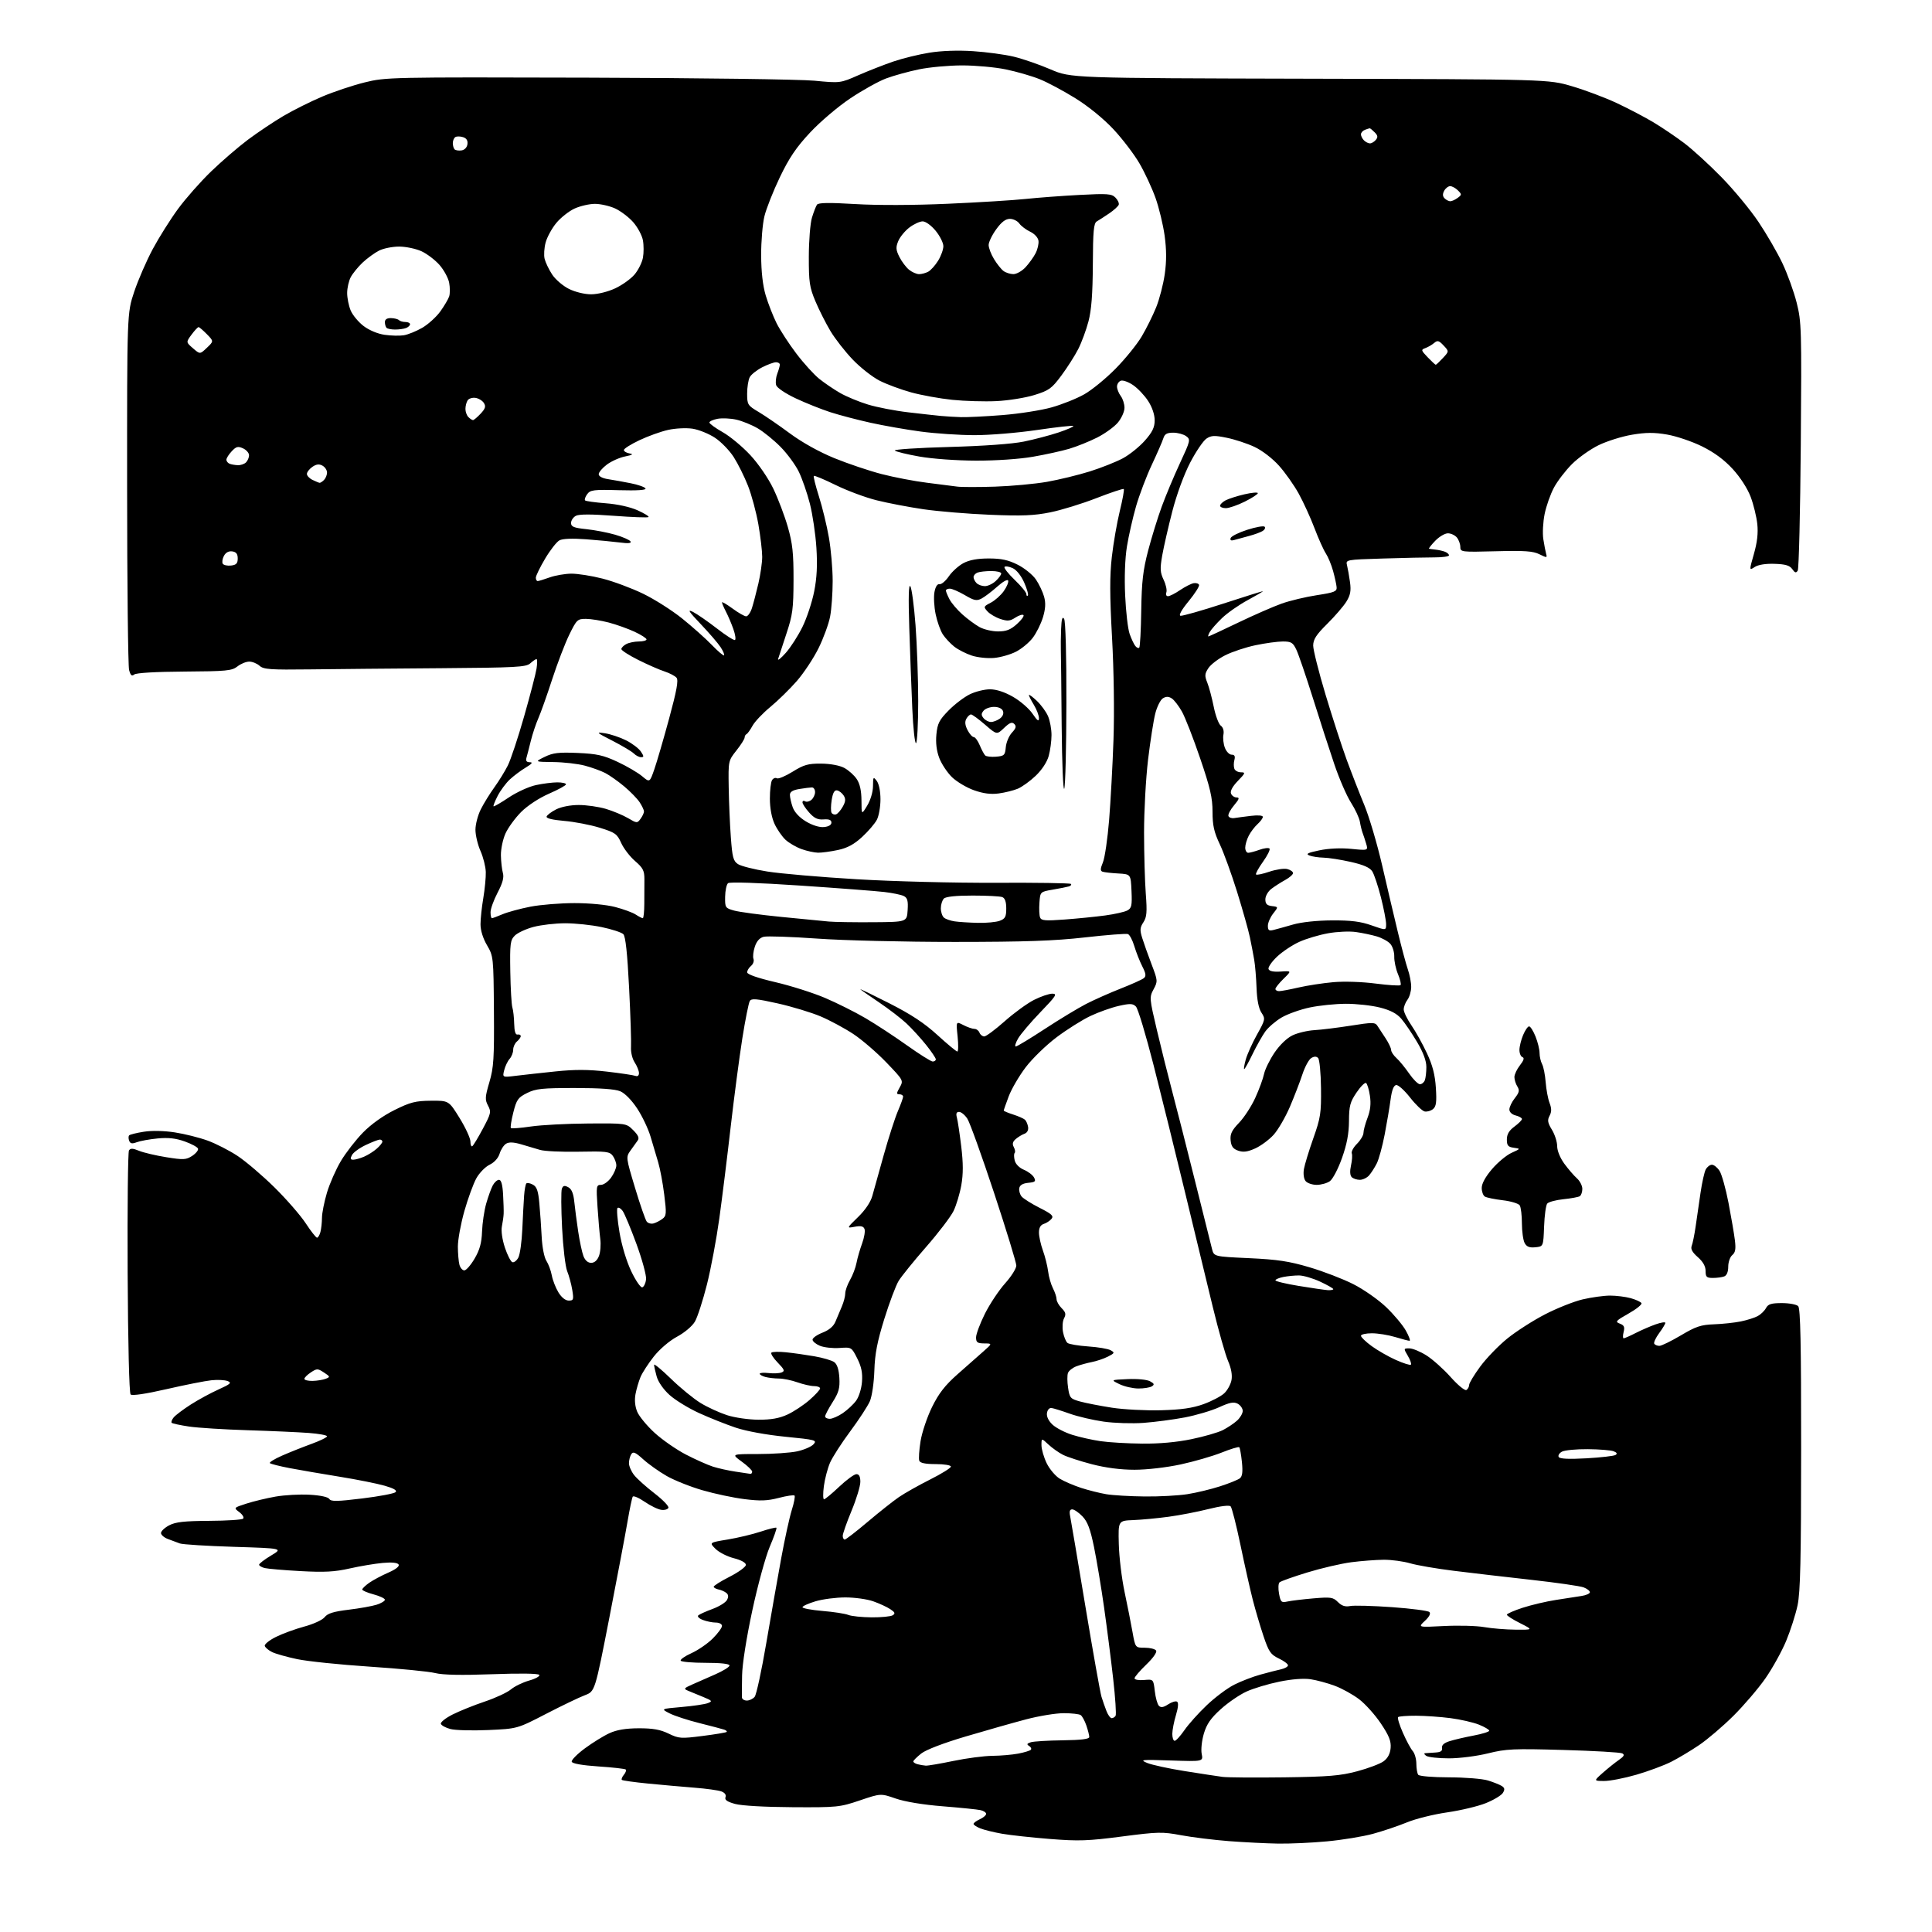 <?xml version="1.0" encoding="UTF-8" standalone="no"?>
<svg 
  version="1.1" 
  xmlns="http://www.w3.org/2000/svg" 
  xmlns:xlink="http://www.w3.org/1999/xlink" 
  xmlns:svg="http://www.w3.org/2000/svg"
  xmlns:rdf="http://www.w3.org/1999/02/22-rdf-syntax-ns#"
  xmlns:cc="http://creativecommons.org/ns#"
  xmlns:dc="http://purl.org/dc/elements/1.1/"
  viewBox="0 0 768 768"
  width="768"
  height="768"
>
<style>svg {background-color: white; }</style>"
<path stroke="none" fill="black" fill-rule="evenodd" d="M508.00,732.86C503.32,732.78 494.56,732.34 488.52,731.88C482.49,731.41 473.93,730.36 469.50,729.53C462.03,728.13 460.35,728.17 445.98,730.04C432.50,731.80 428.81,731.93 417.37,731.02C410.15,730.45 401.60,729.51 398.37,728.95C395.14,728.38 391.26,727.43 389.75,726.84C388.24,726.24 387.00,725.43 387.00,725.04C387.00,724.64 388.12,723.81 389.50,723.18C390.88,722.56 392.00,721.59 392.00,721.04C392.00,720.49 390.99,719.82 389.75,719.55C388.51,719.27 381.77,718.59 374.77,718.03C366.95,717.41 359.75,716.22 356.07,714.95C350.10,712.88 350.10,712.88 341.80,715.69C333.82,718.39 332.78,718.50 315.00,718.39C303.98,718.33 294.75,717.80 292.17,717.08C289.03,716.21 287.99,715.47 288.40,714.41C288.75,713.48 288.13,712.63 286.73,712.11C285.50,711.66 280.68,710.99 276.00,710.63C271.32,710.26 263.04,709.53 257.59,708.99C252.15,708.46 247.47,707.80 247.20,707.54C246.93,707.27 247.29,706.35 248.00,705.50C248.71,704.65 249.04,703.71 248.75,703.41C248.45,703.12 243.58,702.56 237.93,702.19C231.50,701.76 227.52,701.06 227.27,700.32C227.06,699.68 229.41,697.28 232.50,695.00C235.59,692.72 240.00,689.99 242.31,688.95C245.20,687.63 248.80,687.04 253.93,687.02C259.50,687.01 262.47,687.53 265.75,689.12C269.87,691.12 270.68,691.17 279.29,690.07C284.32,689.43 288.63,688.71 288.86,688.47C289.09,688.24 288.66,687.83 287.89,687.56C287.13,687.30 282.71,686.13 278.07,684.97C273.44,683.82 268.08,682.06 266.16,681.08C262.67,679.29 262.67,679.29 270.96,678.56C275.53,678.17 280.21,677.47 281.38,677.02C283.30,676.27 283.12,676.04 279.50,674.56C277.30,673.66 274.60,672.55 273.50,672.09C271.69,671.33 271.84,671.10 275.00,669.69C276.93,668.83 281.09,667.00 284.25,665.62C287.41,664.24 290.00,662.64 290.00,662.06C290.00,661.39 286.52,661.00 280.56,661.00C275.37,661.00 270.88,660.62 270.60,660.16C270.31,659.70 272.24,658.34 274.88,657.15C277.53,655.95 281.33,653.33 283.34,651.32C285.36,649.31 287.00,647.07 287.00,646.33C287.00,645.59 285.93,645.00 284.57,645.00C283.23,645.00 280.90,644.53 279.40,643.96C277.89,643.39 277.08,642.57 277.59,642.13C278.09,641.69 280.64,640.54 283.26,639.58C285.88,638.61 288.46,637.01 288.99,636.02C289.66,634.77 289.58,633.90 288.73,633.21C288.05,632.66 286.69,632.05 285.70,631.86C284.71,631.66 283.81,631.18 283.70,630.80C283.59,630.41 286.43,628.61 290.00,626.80C293.57,624.98 296.50,622.85 296.50,622.07C296.50,621.19 294.64,620.16 291.71,619.41C289.07,618.74 285.79,617.06 284.42,615.69C281.92,613.19 281.92,613.19 289.21,611.99C293.22,611.33 299.14,609.92 302.37,608.85C305.59,607.78 308.41,607.08 308.64,607.30C308.86,607.52 307.67,610.92 305.99,614.85C304.32,618.79 301.19,630.21 299.04,640.25C296.71,651.10 295.07,661.54 294.99,666.00C294.91,670.12 294.89,674.06 294.93,674.75C294.97,675.44 295.84,676.00 296.88,676.00C297.91,676.00 299.31,675.33 299.99,674.51C300.67,673.70 302.74,664.13 304.59,653.26C306.45,642.39 309.12,627.20 310.53,619.50C311.94,611.80 313.84,603.15 314.74,600.28C315.65,597.41 316.14,594.81 315.84,594.51C315.53,594.20 312.71,594.62 309.57,595.44C305.04,596.62 302.23,596.72 295.94,595.93C291.58,595.39 284.08,593.80 279.26,592.40C274.45,591.01 268.05,588.46 265.04,586.74C262.03,585.02 257.83,582.04 255.71,580.12C252.58,577.29 251.68,576.90 250.94,578.06C250.44,578.85 250.02,580.45 250.02,581.62C250.01,582.78 250.93,584.91 252.07,586.36C253.20,587.80 256.83,591.06 260.12,593.59C263.41,596.12 265.92,598.71 265.71,599.35C265.49,599.98 264.23,600.36 262.91,600.19C261.58,600.03 258.60,598.58 256.28,596.99C253.96,595.39 251.82,594.48 251.52,594.96C251.23,595.44 250.31,599.81 249.48,604.67C248.66,609.53 245.40,626.74 242.25,642.93C236.51,672.35 236.51,672.35 232.51,673.87C230.30,674.70 223.35,678.04 217.06,681.29C205.62,687.21 205.62,687.21 194.06,687.72C187.70,688.00 180.96,687.82 179.07,687.32C177.18,686.82 175.46,685.89 175.25,685.25C175.04,684.62 177.12,682.96 179.88,681.56C182.63,680.17 188.39,677.85 192.67,676.41C196.95,674.98 201.65,672.79 203.11,671.56C204.57,670.33 207.84,668.75 210.37,668.04C212.89,667.33 214.70,666.32 214.38,665.80C214.02,665.22 206.75,665.12 195.65,665.53C183.34,665.98 176.05,665.83 173.00,665.07C170.53,664.44 158.82,663.30 147.00,662.52C135.18,661.74 122.17,660.40 118.10,659.53C114.03,658.67 109.56,657.41 108.17,656.73C106.78,656.05 105.47,654.96 105.26,654.30C105.04,653.64 107.03,652.03 109.68,650.71C112.33,649.39 117.42,647.53 121.00,646.57C124.64,645.59 128.19,643.95 129.06,642.84C130.23,641.35 132.59,640.61 138.56,639.89C142.93,639.37 147.96,638.46 149.75,637.89C151.54,637.31 153.00,636.43 153.00,635.92C153.00,635.41 150.97,634.45 148.50,633.79C146.02,633.13 144.00,632.26 144.00,631.86C144.00,631.46 145.24,630.27 146.75,629.20C148.26,628.14 151.67,626.32 154.32,625.16C157.35,623.84 158.89,622.62 158.45,621.91C157.99,621.18 155.75,620.96 152.12,621.29C149.03,621.57 143.12,622.56 139.00,623.49C133.06,624.84 129.01,625.06 119.50,624.54C112.90,624.18 106.49,623.63 105.25,623.33C104.01,623.03 103.00,622.42 103.00,621.99C103.00,621.55 105.14,619.91 107.75,618.35C112.50,615.50 112.50,615.50 93.00,614.89C82.28,614.56 72.60,613.95 71.50,613.55C70.40,613.14 68.26,612.35 66.75,611.78C65.24,611.22 64.00,610.15 64.00,609.40C64.00,608.66 65.46,607.28 67.25,606.34C69.80,605.00 73.24,604.62 83.17,604.56C90.13,604.53 96.20,604.13 96.65,603.68C97.10,603.23 96.43,602.08 95.15,601.11C92.83,599.36 92.83,599.36 97.97,597.70C100.79,596.79 106.03,595.53 109.60,594.91C113.17,594.29 119.24,593.96 123.10,594.18C127.38,594.42 130.43,595.08 130.92,595.87C131.57,596.92 133.98,596.88 143.97,595.66C150.72,594.84 156.69,593.71 157.25,593.15C157.94,592.46 156.53,591.63 152.88,590.59C149.92,589.74 141.88,588.13 135.00,587.02C128.12,585.91 119.21,584.37 115.19,583.61C111.17,582.84 107.61,581.94 107.28,581.62C106.96,581.29 109.12,579.96 112.10,578.65C115.07,577.34 120.31,575.25 123.75,574.00C127.19,572.75 130.00,571.38 130.00,570.95C130.00,570.52 126.74,569.92 122.75,569.62C118.76,569.32 107.85,568.83 98.50,568.54C89.15,568.25 78.64,567.59 75.14,567.07C71.65,566.55 68.55,565.88 68.25,565.59C67.96,565.29 68.32,564.32 69.06,563.42C69.81,562.53 72.85,560.24 75.83,558.33C78.81,556.42 83.78,553.72 86.88,552.33C91.64,550.18 92.20,549.67 90.50,549.00C89.40,548.56 86.47,548.41 84.00,548.68C81.53,548.94 73.51,550.53 66.18,552.21C57.85,554.12 52.50,554.90 51.92,554.32C51.36,553.76 50.88,533.93 50.74,505.94C50.61,479.85 50.85,457.96 51.27,457.31C51.86,456.40 52.80,456.43 55.27,457.46C57.05,458.19 61.92,459.34 66.11,460.01C72.95,461.11 73.99,461.05 76.40,459.48C77.87,458.51 78.92,457.22 78.72,456.61C78.53,456.00 76.15,454.71 73.43,453.74C69.86,452.47 66.88,452.14 62.66,452.55C59.44,452.86 55.71,453.54 54.37,454.05C52.49,454.76 51.79,454.62 51.34,453.45C51.02,452.60 51.02,451.64 51.36,451.31C51.69,450.98 54.32,450.33 57.20,449.88C60.39,449.38 65.20,449.48 69.47,450.14C73.34,450.73 79.21,452.20 82.52,453.40C85.82,454.60 91.22,457.36 94.50,459.54C97.78,461.72 104.35,467.32 109.10,472.00C113.85,476.68 119.43,483.09 121.51,486.25C123.58,489.41 125.62,492.00 126.02,492.00C126.43,492.00 127.04,490.99 127.37,489.75C127.70,488.51 127.98,485.97 127.99,484.11C127.99,482.24 128.89,477.74 129.97,474.10C131.06,470.46 133.56,464.78 135.53,461.49C137.50,458.20 141.45,453.11 144.31,450.19C147.52,446.91 152.30,443.50 156.83,441.25C163.11,438.14 165.16,437.61 171.28,437.56C178.41,437.50 178.41,437.50 182.71,444.46C185.07,448.29 187.00,452.48 187.00,453.77C187.00,455.06 187.34,455.90 187.75,455.63C188.16,455.36 190.06,452.22 191.96,448.65C195.18,442.62 195.32,441.97 194.00,439.50C192.74,437.14 192.80,436.08 194.54,430.17C196.25,424.35 196.48,420.74 196.34,401.83C196.18,380.46 196.14,380.09 193.59,375.74C191.99,373.01 191.00,369.83 191.01,367.41C191.01,365.26 191.51,360.57 192.12,357.00C192.72,353.43 193.17,348.77 193.11,346.65C193.05,344.54 192.11,340.77 191.00,338.27C189.90,335.78 189.00,331.99 189.00,329.83C189.00,327.68 189.96,324.03 191.13,321.71C192.29,319.39 194.71,315.48 196.50,313.00C198.29,310.52 200.70,306.62 201.85,304.33C203.01,302.04 205.93,293.26 208.33,284.83C210.74,276.40 212.97,267.81 213.29,265.75C213.61,263.69 213.60,262.00 213.27,262.00C212.93,262.00 211.82,262.76 210.79,263.69C209.13,265.19 205.24,265.40 175.21,265.62C156.67,265.75 133.29,265.96 123.25,266.09C107.45,266.29 104.76,266.10 103.18,264.66C102.17,263.75 100.32,263.00 99.08,263.00C97.83,263.00 95.72,263.86 94.38,264.92C92.18,266.65 90.05,266.85 73.28,266.96C61.88,267.03 54.12,267.48 53.35,268.13C52.39,268.92 51.89,268.48 51.32,266.34C50.90,264.78 50.54,232.23 50.53,194.00C50.50,124.50 50.50,124.50 53.34,116.00C54.90,111.33 58.22,103.69 60.71,99.03C63.21,94.37 67.74,87.17 70.78,83.03C73.82,78.89 79.73,72.20 83.90,68.17C88.08,64.14 94.65,58.47 98.50,55.58C102.35,52.69 108.71,48.44 112.63,46.12C116.55,43.81 123.52,40.33 128.13,38.38C132.73,36.44 140.32,33.90 145.00,32.75C153.32,30.69 155.17,30.65 233.50,30.87C277.50,30.99 318.11,31.54 323.75,32.08C334.01,33.07 334.01,33.07 341.24,29.89C345.22,28.15 351.48,25.70 355.16,24.44C358.84,23.19 365.29,21.61 369.49,20.94C374.23,20.17 380.80,19.95 386.81,20.34C392.14,20.69 399.43,21.67 403.00,22.53C406.57,23.39 413.15,25.66 417.61,27.58C425.72,31.06 425.72,31.06 520.61,31.29C615.50,31.52 615.50,31.52 624.89,34.28C630.06,35.80 638.07,38.81 642.70,40.98C647.32,43.15 653.90,46.60 657.30,48.64C660.71,50.69 666.20,54.40 669.50,56.89C672.80,59.38 679.48,65.48 684.34,70.46C689.21,75.43 695.82,83.43 699.04,88.24C702.27,93.05 706.54,100.43 708.54,104.65C710.54,108.86 713.09,115.91 714.20,120.32C716.12,127.92 716.20,130.73 715.84,176.91C715.63,203.63 715.08,226.10 714.63,226.82C713.97,227.86 713.50,227.74 712.45,226.23C711.43,224.77 709.75,224.27 705.42,224.13C701.86,224.01 698.92,224.48 697.53,225.39C695.31,226.84 695.31,226.84 697.21,220.17C698.53,215.57 698.94,211.88 698.55,208.27C698.24,205.39 697.06,200.56 695.92,197.52C694.69,194.24 691.83,189.79 688.84,186.51C685.42,182.78 681.51,179.88 676.60,177.45C672.63,175.49 666.37,173.37 662.69,172.74C657.56,171.86 654.30,171.88 648.75,172.81C644.76,173.48 638.80,175.35 635.49,176.96C632.18,178.57 627.40,181.96 624.87,184.50C622.33,187.04 619.12,191.22 617.73,193.81C616.34,196.39 614.67,201.11 614.02,204.30C613.37,207.48 613.13,211.98 613.49,214.30C613.85,216.61 614.36,219.26 614.62,220.20C615.07,221.77 614.87,221.78 611.95,220.33C609.41,219.06 606.06,218.83 594.65,219.13C580.85,219.49 580.50,219.45 580.50,217.41C580.50,216.26 579.88,214.58 579.13,213.66C578.37,212.75 576.77,212.00 575.56,212.00C574.36,212.00 572.08,213.35 570.50,215.00C568.92,216.65 567.82,218.06 568.06,218.13C568.30,218.20 569.47,218.36 570.66,218.49C571.85,218.61 573.54,218.99 574.41,219.33C575.29,219.66 576.00,220.31 576.00,220.76C576.00,221.21 573.41,221.57 570.25,221.57C567.09,221.56 557.84,221.77 549.70,222.02C534.93,222.48 534.91,222.49 535.47,224.74C535.78,225.98 536.31,228.99 536.65,231.43C537.12,234.89 536.80,236.58 535.19,239.18C534.05,241.01 530.63,244.97 527.58,248.00C523.22,252.31 522.03,254.17 522.01,256.62C522.01,258.33 524.21,267.11 526.92,276.12C529.63,285.13 533.41,296.77 535.32,302.00C537.24,307.23 540.39,315.32 542.33,320.00C544.27,324.68 547.46,335.48 549.43,344.00C551.39,352.52 554.20,364.45 555.66,370.50C557.12,376.55 558.91,383.24 559.65,385.38C560.39,387.51 560.99,390.66 560.97,392.38C560.95,394.09 560.28,396.37 559.47,397.44C558.66,398.51 558.00,400.23 558.00,401.26C558.00,402.29 559.38,405.14 561.06,407.59C562.75,410.04 565.52,415.02 567.22,418.66C569.48,423.48 570.44,427.22 570.78,432.42C571.14,438.09 570.91,439.83 569.67,440.86C568.80,441.58 567.31,442.01 566.35,441.83C565.39,441.64 562.78,439.16 560.55,436.31C558.32,433.45 555.83,431.21 555.01,431.32C554.01,431.46 553.29,433.30 552.79,437.01C552.39,440.03 551.33,446.32 550.43,450.99C549.53,455.66 548.12,460.84 547.28,462.49C546.44,464.15 545.07,466.29 544.22,467.25C543.38,468.21 541.72,469.00 540.55,469.00C539.37,469.00 537.92,468.52 537.32,467.92C536.64,467.24 536.54,465.55 537.04,463.30C537.48,461.35 537.63,459.19 537.36,458.49C537.09,457.79 538.02,456.07 539.44,454.66C540.85,453.25 542.00,451.30 542.00,450.33C542.00,449.36 542.73,446.66 543.62,444.33C544.75,441.36 545.04,438.72 544.56,435.57C544.19,433.08 543.50,430.81 543.02,430.51C542.55,430.22 540.83,431.94 539.22,434.33C536.68,438.09 536.27,439.64 536.24,445.66C536.21,450.64 535.41,454.86 533.45,460.37C531.92,464.68 529.79,468.73 528.63,469.55C527.49,470.35 525.14,471.00 523.40,471.00C521.66,471.00 519.69,470.33 519.01,469.51C518.29,468.65 518.01,466.67 518.32,464.76C518.63,462.97 520.31,457.45 522.06,452.50C524.95,444.33 525.23,442.49 525.12,432.55C525.05,426.52 524.53,421.13 523.97,420.57C523.27,419.87 522.40,419.88 521.22,420.61C520.28,421.19 518.70,424.11 517.72,427.09C516.75,430.06 514.50,435.88 512.74,440.00C510.97,444.12 508.07,449.11 506.30,451.08C504.52,453.05 501.23,455.49 498.98,456.51C495.91,457.89 494.23,458.12 492.20,457.41C490.15,456.69 489.43,455.70 489.19,453.30C488.95,450.78 489.64,449.35 492.55,446.31C494.57,444.22 497.47,439.76 498.99,436.41C500.52,433.07 502.09,428.79 502.48,426.91C502.88,425.04 504.76,421.21 506.66,418.41C508.73,415.36 511.60,412.61 513.81,411.56C515.83,410.59 519.75,409.66 522.50,409.50C525.25,409.34 531.77,408.53 537.00,407.71C545.50,406.36 546.61,406.36 547.50,407.72C548.05,408.56 549.51,410.79 550.75,412.67C551.99,414.55 553.00,416.67 553.00,417.39C553.00,418.10 553.95,419.55 555.12,420.60C556.28,421.64 558.55,424.41 560.16,426.75C561.78,429.09 563.70,431.00 564.44,431.00C565.18,431.00 566.06,430.29 566.39,429.42C566.73,428.55 567.00,426.18 567.00,424.15C567.00,421.68 565.77,418.37 563.30,414.20C561.26,410.76 558.45,406.61 557.05,404.98C555.25,402.89 552.75,401.58 548.54,400.51C545.26,399.68 539.19,399.01 535.04,399.02C530.89,399.03 524.41,399.69 520.64,400.49C516.86,401.29 511.83,403.08 509.45,404.48C507.08,405.87 504.15,408.39 502.94,410.08C501.74,411.77 499.46,415.82 497.88,419.08C496.31,422.34 494.82,425.00 494.59,425.00C494.35,425.00 494.62,423.31 495.19,421.25C495.75,419.19 497.76,414.71 499.66,411.30C503.00,405.30 503.06,405.02 501.44,402.54C500.34,400.87 499.67,397.47 499.50,392.74C499.36,388.76 498.94,383.70 498.56,381.50C498.19,379.30 497.41,375.25 496.83,372.50C496.26,369.75 493.98,361.69 491.78,354.59C489.57,347.49 486.47,338.94 484.88,335.59C482.59,330.74 482.00,328.12 482.00,322.70C482.00,317.17 481.08,313.17 477.09,301.48C474.40,293.55 471.13,285.18 469.84,282.87C468.55,280.57 466.71,278.19 465.75,277.60C464.49,276.81 463.51,276.82 462.25,277.60C461.29,278.21 459.94,280.90 459.25,283.60C458.56,286.29 457.26,294.57 456.37,302.00C455.49,309.43 454.77,322.48 454.78,331.00C454.79,339.52 455.10,350.46 455.47,355.31C456.03,362.58 455.86,364.56 454.52,366.62C453.15,368.69 453.07,369.73 454.03,372.81C454.66,374.84 456.33,379.54 457.74,383.25C460.25,389.83 460.27,390.08 458.57,393.25C456.86,396.42 456.90,396.82 459.89,409.50C461.58,416.65 464.33,427.68 466.01,434.00C467.69,440.32 471.76,456.30 475.05,469.50C478.34,482.70 481.38,494.85 481.80,496.50C482.57,499.50 482.57,499.50 496.53,500.14C507.79,500.66 512.44,501.36 520.50,503.75C526.00,505.37 533.85,508.39 537.94,510.46C542.02,512.52 547.89,516.62 550.97,519.56C554.05,522.49 557.60,526.72 558.85,528.95C560.10,531.18 560.76,533.00 560.31,532.99C559.87,532.98 557.29,532.31 554.59,531.49C551.89,530.67 547.73,530.00 545.34,530.00C542.95,530.00 541.00,530.45 541.00,530.99C541.00,531.54 542.91,533.39 545.25,535.09C547.59,536.80 551.93,539.29 554.90,540.61C557.88,541.94 560.55,542.78 560.85,542.48C561.15,542.18 560.61,540.60 559.64,538.97C557.90,536.02 557.90,536.00 560.25,536.00C561.55,536.00 564.62,537.27 567.08,538.83C569.53,540.39 573.86,544.26 576.69,547.44C579.54,550.63 582.32,552.92 582.92,552.55C583.51,552.18 584.00,551.28 584.00,550.55C584.00,549.82 585.99,546.52 588.41,543.23C590.84,539.93 595.68,534.92 599.16,532.10C602.65,529.27 609.38,524.95 614.12,522.50C618.87,520.04 625.62,517.36 629.12,516.53C632.63,515.71 637.52,515.03 640.00,515.02C642.48,515.02 646.17,515.48 648.21,516.04C650.26,516.61 652.19,517.49 652.50,518.01C652.82,518.52 650.52,520.38 647.40,522.14C642.30,525.02 641.94,525.43 643.88,526.15C645.60,526.79 645.92,527.48 645.42,529.48C645.07,530.86 645.07,532.00 645.43,532.00C645.79,532.00 647.93,531.06 650.19,529.90C652.45,528.75 656.04,527.19 658.15,526.45C660.27,525.70 662.00,525.43 662.00,525.85C662.00,526.27 660.89,528.12 659.53,529.95C658.18,531.79 657.30,533.68 657.59,534.15C657.88,534.62 658.80,535.00 659.63,535.00C660.47,535.00 664.31,533.12 668.18,530.83C674.13,527.29 676.14,526.62 681.35,526.43C684.73,526.31 689.52,525.79 692.00,525.29C694.48,524.78 697.50,523.83 698.73,523.16C699.95,522.50 701.43,521.06 702.01,519.98C702.86,518.39 704.11,518.00 708.34,518.00C711.23,518.00 714.14,518.54 714.80,519.20C715.70,520.10 716.00,534.06 715.98,575.95C715.97,619.83 715.67,632.89 714.56,638.14C713.78,641.79 711.74,648.17 710.01,652.33C708.28,656.48 704.57,663.17 701.77,667.19C698.97,671.21 693.25,677.90 689.07,682.06C684.88,686.22 678.76,691.44 675.47,693.67C672.19,695.90 667.16,698.90 664.31,700.35C661.45,701.79 655.21,704.11 650.45,705.49C645.68,706.87 639.91,707.99 637.64,707.97C633.50,707.95 633.50,707.95 637.14,704.72C639.15,702.95 642.01,700.65 643.52,699.61C645.58,698.18 645.91,697.54 644.87,696.99C644.12,696.59 633.60,695.98 621.50,695.64C601.61,695.07 598.73,695.20 591.50,696.99C587.09,698.09 580.14,698.97 576.00,698.97C571.88,698.97 567.83,698.53 567.00,698.00C566.17,697.47 565.95,696.98 566.50,696.92C567.05,696.86 568.85,696.75 570.50,696.66C572.69,696.54 573.43,696.05 573.23,694.84C573.04,693.72 574.03,692.83 576.23,692.14C578.03,691.57 582.31,690.57 585.75,689.92C589.19,689.27 592.00,688.40 592.00,687.98C592.00,687.56 590.14,686.47 587.87,685.56C585.60,684.66 580.54,683.50 576.62,682.99C572.70,682.48 566.54,682.05 562.92,682.03C559.30,682.01 556.07,682.26 555.76,682.58C555.44,682.89 556.30,685.71 557.68,688.83C559.05,691.95 560.81,695.21 561.59,696.08C562.36,696.95 563.01,699.20 563.02,701.08C563.02,702.96 563.36,704.95 563.77,705.50C564.18,706.06 569.51,706.51 576.00,706.52C582.33,706.53 589.30,707.09 591.50,707.77C593.70,708.45 596.17,709.44 597.00,709.97C598.15,710.72 598.25,711.35 597.41,712.72C596.80,713.70 593.77,715.52 590.66,716.77C587.55,718.02 580.62,719.68 575.26,720.45C569.89,721.22 562.70,723.01 559.29,724.42C555.87,725.83 549.80,727.88 545.79,728.97C541.78,730.06 533.55,731.41 527.50,731.97C521.45,732.54 512.67,732.94 508.00,732.86zM510.50,706.52C528.15,706.28 532.78,705.90 539.50,704.11C543.90,702.94 548.62,701.15 550.00,700.14C551.67,698.91 552.60,697.15 552.80,694.84C553.03,692.14 552.18,689.99 548.94,685.15C546.66,681.73 542.77,677.39 540.30,675.50C537.83,673.61 533.47,671.20 530.61,670.13C527.76,669.06 523.41,667.89 520.96,667.52C518.19,667.11 513.47,667.48 508.50,668.50C504.10,669.40 498.25,671.16 495.50,672.42C492.75,673.67 488.14,676.82 485.27,679.43C481.29,683.02 479.67,685.36 478.55,689.14C477.74,691.88 477.35,695.49 477.69,697.18C478.30,700.25 478.30,700.25 465.45,699.82C453.65,699.43 452.89,699.51 456.05,700.81C457.95,701.59 464.68,703.05 471.00,704.05C477.32,705.06 484.07,706.09 486.00,706.34C487.93,706.59 498.95,706.67 510.50,706.52zM368.00,701.87C368.82,701.93 373.77,701.09 379.00,700.00C384.23,698.91 391.20,698.00 394.50,697.97C397.80,697.94 402.43,697.54 404.79,697.08C407.15,696.63 409.39,695.95 409.76,695.57C410.14,695.20 409.83,694.51 409.09,694.05C408.04,693.41 408.20,693.07 409.77,692.57C410.88,692.22 416.57,691.87 422.40,691.80C429.81,691.70 433.00,691.31 433.00,690.48C433.00,689.83 432.48,687.77 431.84,685.90C431.20,684.03 430.18,682.17 429.59,681.77C428.99,681.36 425.97,681.02 422.88,681.02C419.79,681.01 413.04,682.11 407.88,683.47C402.72,684.83 391.93,687.89 383.90,690.27C375.06,692.89 368.09,695.56 366.21,697.05C364.51,698.40 363.09,699.80 363.06,700.18C363.02,700.55 363.79,701.06 364.75,701.31C365.71,701.56 367.18,701.81 368.00,701.87zM466.95,692.00C467.48,692.00 469.22,690.09 470.84,687.75C472.45,685.41 476.43,680.96 479.69,677.87C482.94,674.77 487.85,671.09 490.60,669.70C493.34,668.31 498.04,666.50 501.04,665.68C504.04,664.85 507.74,663.90 509.25,663.57C510.76,663.23 512.00,662.52 512.00,661.99C512.00,661.45 510.35,660.22 508.33,659.26C505.12,657.72 504.37,656.63 502.30,650.50C501.00,646.65 499.07,640.12 498.01,636.00C496.95,631.88 494.74,622.02 493.09,614.09C491.44,606.17 489.68,599.28 489.19,598.79C488.65,598.25 485.08,598.69 480.39,599.87C476.05,600.97 468.90,602.35 464.50,602.94C460.10,603.53 453.80,604.13 450.50,604.26C444.50,604.50 444.50,604.50 444.74,613.80C444.87,618.92 445.90,627.47 447.03,632.80C448.16,638.14 449.58,645.31 450.19,648.75C451.30,655.00 451.30,655.00 455.09,655.00C457.18,655.00 459.20,655.51 459.58,656.14C459.99,656.79 458.33,659.15 455.64,661.72C453.09,664.17 451.00,666.62 451.00,667.16C451.00,667.71 452.69,668.01 454.75,667.83C458.50,667.50 458.50,667.50 459.05,672.25C459.35,674.86 460.08,677.48 460.69,678.09C461.49,678.89 462.49,678.73 464.35,677.51C465.76,676.58 467.36,676.10 467.90,676.44C468.53,676.83 468.37,678.76 467.46,681.77C466.67,684.37 466.02,687.74 466.01,689.25C466.00,690.76 466.43,692.00 466.95,692.00zM441.92,683.00C442.45,683.00 443.15,682.57 443.47,682.05C443.79,681.53 443.36,674.89 442.50,667.30C441.65,659.71 440.02,646.98 438.89,639.00C437.76,631.02 435.96,620.24 434.90,615.03C433.41,607.77 432.33,604.91 430.29,602.78C428.82,601.25 427.00,600.00 426.23,600.00C425.24,600.00 425.00,600.80 425.41,602.75C425.72,604.26 428.44,620.35 431.45,638.50C434.47,656.65 437.35,672.85 437.86,674.50C438.37,676.15 439.27,678.74 439.87,680.25C440.46,681.76 441.39,683.00 441.92,683.00zM602.50,647.82C609.50,647.88 609.50,647.88 604.25,645.23C601.36,643.78 599.00,642.27 599.00,641.87C599.00,641.48 601.81,640.24 605.25,639.12C608.69,638.00 614.65,636.59 618.50,636.00C622.35,635.40 626.96,634.69 628.75,634.41C630.54,634.14 632.00,633.47 632.00,632.93C632.00,632.39 630.87,631.52 629.50,631.00C628.12,630.48 618.79,629.13 608.75,628.01C598.71,626.90 584.88,625.28 578.00,624.43C571.12,623.58 563.28,622.24 560.57,621.44C557.86,620.65 553.13,620.01 550.07,620.03C547.01,620.05 541.20,620.49 537.17,621.01C533.13,621.54 525.26,623.37 519.67,625.08C514.07,626.79 509.11,628.56 508.62,629.02C508.14,629.48 508.06,631.51 508.44,633.53C509.07,636.89 509.36,637.16 511.81,636.62C513.29,636.30 517.93,635.74 522.11,635.38C529.02,634.79 529.92,634.92 531.84,636.84C533.36,638.36 534.74,638.81 536.73,638.42C538.25,638.12 545.75,638.33 553.38,638.87C561.02,639.42 567.69,640.29 568.21,640.81C568.82,641.42 568.15,642.71 566.39,644.34C563.62,646.91 563.62,646.91 574.06,646.37C579.80,646.08 586.98,646.27 590.00,646.80C593.02,647.33 598.65,647.79 602.50,647.82zM346.50,642.92C350.35,642.95 354.12,642.58 354.88,642.09C355.98,641.40 355.77,640.89 353.87,639.65C352.55,638.78 349.51,637.38 347.11,636.54C344.71,635.69 339.74,635.00 336.06,635.00C332.37,635.00 327.03,635.69 324.18,636.54C321.33,637.39 319.00,638.45 319.00,638.89C319.00,639.34 322.59,640.01 326.97,640.38C331.35,640.74 335.96,641.45 337.22,641.96C338.47,642.46 342.65,642.89 346.50,642.92zM335.79,612.00C336.23,612.00 340.30,608.86 344.85,605.01C349.39,601.17 354.99,596.73 357.30,595.14C359.61,593.56 365.21,590.40 369.75,588.12C374.29,585.84 378.00,583.53 378.00,582.99C378.00,582.44 375.29,582.00 371.97,582.00C367.84,582.00 365.77,581.58 365.42,580.66C365.14,579.92 365.37,576.43 365.93,572.91C366.50,569.38 368.56,563.26 370.51,559.30C373.19,553.86 375.67,550.68 380.62,546.30C384.23,543.11 388.83,539.05 390.84,537.28C394.50,534.05 394.50,534.05 391.25,534.03C388.51,534.00 388.00,533.63 388.00,531.63C388.00,530.33 389.59,526.09 391.53,522.20C393.48,518.32 397.08,512.91 399.53,510.17C401.99,507.44 404.00,504.25 404.00,503.08C404.00,501.91 400.02,488.90 395.15,474.17C390.28,459.43 385.50,446.17 384.53,444.69C383.56,443.21 382.09,442.00 381.27,442.00C380.20,442.00 379.94,442.64 380.38,444.25C380.72,445.49 381.49,450.66 382.11,455.74C382.91,462.41 382.92,466.67 382.14,471.11C381.54,474.49 380.15,479.11 379.05,481.38C377.95,483.64 373.06,490.07 368.17,495.65C363.29,501.23 358.37,507.31 357.24,509.15C356.11,510.99 353.54,517.82 351.52,524.32C348.72,533.34 347.78,538.19 347.57,544.82C347.41,549.71 346.63,555.03 345.79,557.00C344.96,558.92 341.45,564.30 338.00,568.95C334.54,573.60 330.92,579.23 329.95,581.45C328.99,583.68 327.89,587.86 327.50,590.75C327.12,593.64 327.15,596.00 327.56,596.00C327.97,596.00 330.69,593.75 333.59,591.00C336.50,588.25 339.58,586.00 340.44,586.00C341.51,586.00 342.00,586.95 342.00,589.06C342.00,590.74 340.43,595.92 338.50,600.57C336.57,605.22 335.00,609.69 335.00,610.51C335.00,611.33 335.36,612.00 335.79,612.00zM455.00,594.87C460.77,594.94 468.43,594.52 472.00,593.96C475.57,593.40 481.43,591.99 485.00,590.83C488.57,589.68 492.12,588.24 492.87,587.65C493.86,586.86 494.08,585.07 493.68,581.17C493.37,578.21 492.90,575.57 492.63,575.30C492.36,575.03 489.20,575.98 485.62,577.42C482.03,578.85 474.69,580.98 469.30,582.14C463.67,583.35 455.88,584.25 451.00,584.25C445.48,584.25 439.55,583.48 434.07,582.06C429.43,580.85 424.26,579.17 422.57,578.32C420.88,577.47 418.26,575.61 416.75,574.20C414.00,571.63 414.00,571.63 414.00,574.50C414.00,576.08 414.93,579.29 416.07,581.65C417.21,584.00 419.57,586.79 421.32,587.84C423.07,588.89 426.87,590.52 429.76,591.46C432.66,592.40 437.16,593.53 439.76,593.97C442.37,594.41 449.23,594.81 455.00,594.87zM298.25,585.88C298.66,585.94 299.00,585.55 299.00,585.01C299.00,584.46 297.13,582.66 294.85,581.01C290.70,578.00 290.70,578.00 301.30,578.00C307.13,578.00 314.13,577.52 316.85,576.94C319.57,576.35 322.51,575.09 323.38,574.13C324.86,572.49 324.23,572.32 312.23,571.13C304.66,570.38 296.66,568.92 292.50,567.53C288.65,566.24 282.07,563.62 277.88,561.71C273.69,559.80 268.41,556.56 266.15,554.52C263.71,552.32 261.63,549.32 261.03,547.15C260.47,545.14 260.01,543.06 260.01,542.53C260.00,541.99 263.04,544.50 266.75,548.11C270.46,551.72 275.75,556.04 278.50,557.72C281.25,559.40 285.98,561.57 289.00,562.55C292.06,563.54 297.60,564.34 301.50,564.36C306.52,564.38 309.78,563.80 313.00,562.32C315.48,561.18 319.41,558.58 321.75,556.55C324.09,554.51 326.00,552.43 326.00,551.92C326.00,551.41 324.93,551.00 323.63,551.00C322.32,551.00 319.34,550.33 317.00,549.50C314.66,548.67 311.34,547.99 309.62,547.99C307.91,547.98 305.49,547.70 304.25,547.37C303.01,547.04 302.00,546.46 302.00,546.08C302.00,545.71 303.57,545.59 305.50,545.81C307.42,546.03 309.74,545.93 310.66,545.58C312.08,545.03 311.86,544.45 309.15,541.65C307.40,539.85 306.27,538.07 306.64,537.70C307.01,537.33 309.60,537.26 312.40,537.55C315.21,537.83 320.29,538.55 323.70,539.14C327.11,539.73 330.68,540.78 331.63,541.47C332.78,542.31 333.46,544.41 333.66,547.71C333.90,551.81 333.43,553.50 330.98,557.37C329.34,559.96 328.00,562.50 328.00,563.03C328.00,563.57 328.83,564.00 329.85,564.00C330.87,564.00 333.19,562.99 335.01,561.75C336.83,560.51 339.21,558.30 340.30,556.82C341.42,555.31 342.44,552.05 342.65,549.32C342.93,545.75 342.44,543.33 340.77,540.00C338.50,535.50 338.50,535.50 333.67,535.84C331.02,536.03 327.53,535.63 325.92,534.97C324.32,534.30 323.00,533.21 323.00,532.53C323.00,531.86 324.79,530.60 326.98,529.74C329.62,528.70 331.35,527.22 332.12,525.34C332.76,523.78 333.89,521.08 334.64,519.35C335.39,517.62 336.00,515.28 336.00,514.16C336.00,513.03 336.86,510.63 337.90,508.81C338.95,506.99 340.11,503.93 340.48,502.00C340.85,500.07 341.85,496.60 342.70,494.29C343.55,491.97 343.98,489.39 343.66,488.56C343.23,487.43 342.22,487.20 339.79,487.65C336.50,488.27 336.50,488.27 341.08,483.81C343.94,481.04 346.07,477.87 346.75,475.43C347.34,473.27 349.41,465.88 351.34,459.00C353.27,452.12 355.79,444.33 356.93,441.67C358.07,439.01 359.00,436.42 359.00,435.92C359.00,435.41 358.35,435.00 357.55,435.00C356.30,435.00 356.31,434.61 357.65,432.25C359.19,429.51 359.17,429.46 352.35,422.35C348.58,418.42 342.67,413.33 339.22,411.04C335.77,408.76 329.92,405.61 326.22,404.04C322.52,402.48 314.86,400.15 309.19,398.88C300.74,396.99 298.73,396.81 298.06,397.91C297.60,398.65 296.26,405.38 295.07,412.87C293.89,420.37 291.81,436.18 290.45,448.00C289.10,459.82 287.07,476.19 285.94,484.36C284.81,492.54 282.59,504.38 281.00,510.68C279.40,516.99 277.27,523.57 276.26,525.32C275.21,527.14 272.17,529.72 269.16,531.34C266.10,532.99 262.24,536.29 259.90,539.24C257.70,542.03 255.32,545.70 254.61,547.40C253.90,549.11 253.00,552.16 252.62,554.20C252.18,556.57 252.43,559.09 253.31,561.21C254.08,563.03 257.18,566.80 260.22,569.57C263.26,572.35 268.84,576.22 272.62,578.19C276.40,580.15 281.26,582.32 283.40,583.01C285.55,583.69 289.60,584.59 292.40,585.00C295.21,585.41 297.84,585.81 298.25,585.88zM630.65,579.70C636.35,579.38 641.54,578.78 642.19,578.38C642.99,577.89 642.76,577.42 641.43,576.90C640.37,576.48 635.76,576.11 631.18,576.07C626.61,576.03 621.99,576.47 620.91,577.05C619.83,577.63 619.25,578.59 619.62,579.19C620.08,579.93 623.65,580.09 630.65,579.70zM454.00,573.86C460.77,573.94 467.73,573.31 473.58,572.10C478.58,571.07 484.20,569.45 486.08,568.50C487.96,567.54 490.51,565.84 491.75,564.71C492.99,563.58 494.00,561.85 494.00,560.86C494.00,559.88 493.10,558.59 492.01,558.00C490.44,557.17 488.85,557.47 484.60,559.41C481.62,560.77 475.48,562.59 470.96,563.45C466.43,564.31 459.08,565.28 454.62,565.61C450.15,565.94 443.01,565.72 438.74,565.12C434.47,564.51 428.40,563.09 425.24,561.96C422.08,560.83 418.83,559.82 418.00,559.70C417.13,559.59 416.37,560.43 416.18,561.74C415.98,563.14 416.82,564.85 418.43,566.35C419.84,567.65 423.36,569.47 426.25,570.37C429.14,571.28 434.20,572.41 437.50,572.89C440.80,573.37 448.23,573.81 454.00,573.86zM461.50,560.60C469.62,560.38 474.05,559.74 478.42,558.17C481.67,556.99 485.38,555.05 486.65,553.86C487.93,552.66 489.23,550.29 489.54,548.59C489.91,546.61 489.42,543.88 488.17,541.00C487.10,538.52 484.36,528.85 482.09,519.50C479.82,510.15 474.86,489.68 471.08,474.00C467.29,458.32 461.68,435.62 458.60,423.54C455.53,411.47 452.36,400.93 451.55,400.12C450.32,398.89 449.24,398.85 444.74,399.86C441.80,400.52 436.71,402.33 433.44,403.88C430.17,405.43 424.12,409.24 420.00,412.34C415.88,415.44 410.36,420.79 407.74,424.24C405.13,427.68 402.09,432.88 400.99,435.79C399.90,438.70 399.00,441.25 399.00,441.46C399.00,441.67 400.69,442.38 402.75,443.04C404.81,443.70 406.92,444.63 407.44,445.11C407.95,445.58 408.51,446.89 408.69,448.02C408.87,449.26 408.31,450.31 407.25,450.68C406.29,451.02 404.73,451.97 403.78,452.78C402.54,453.84 402.32,454.74 403.00,455.99C403.51,456.95 403.67,458.00 403.34,458.32C403.02,458.64 403.03,460.00 403.37,461.33C403.73,462.76 405.21,464.26 407.03,465.01C408.70,465.71 410.51,467.08 411.04,468.07C411.86,469.61 411.54,469.92 408.76,470.19C406.59,470.40 405.40,471.09 405.18,472.30C404.99,473.29 405.41,474.79 406.11,475.63C406.81,476.47 410.03,478.50 413.27,480.14C418.08,482.56 418.94,483.36 417.99,484.51C417.35,485.29 415.96,486.20 414.91,486.53C413.63,486.94 413.00,488.06 413.00,489.94C413.00,491.49 413.71,494.72 414.58,497.12C415.45,499.53 416.38,503.27 416.65,505.43C416.91,507.59 417.78,510.60 418.57,512.13C419.35,513.65 420.00,515.60 420.00,516.45C420.00,517.30 420.91,518.91 422.02,520.02C423.64,521.64 423.83,522.45 422.98,524.04C422.39,525.13 422.21,527.58 422.56,529.48C422.92,531.38 423.72,533.34 424.35,533.84C424.98,534.34 428.69,534.96 432.58,535.23C436.47,535.49 440.49,536.17 441.50,536.74C443.19,537.69 443.10,537.90 440.42,539.27C438.81,540.09 435.93,541.07 434.00,541.44C432.07,541.82 429.29,542.59 427.82,543.15C426.35,543.72 424.87,544.90 424.54,545.77C424.20,546.64 424.22,549.29 424.58,551.67C425.18,555.70 425.49,556.06 429.36,557.12C431.64,557.75 437.32,558.85 442.00,559.58C446.68,560.30 455.45,560.76 461.50,560.60zM452.50,551.95C450.30,551.93 446.93,551.16 445.00,550.22C441.50,548.52 441.50,548.52 448.23,548.22C452.02,548.04 455.90,548.41 457.12,549.06C458.84,549.98 458.99,550.39 457.89,551.09C457.12,551.57 454.70,551.96 452.50,551.95zM124.25,548.93C126.04,548.89 128.38,548.51 129.46,548.09C131.31,547.37 131.27,547.23 128.78,545.59C126.30,543.97 125.98,543.96 123.57,545.55C122.16,546.47 121.00,547.63 121.00,548.12C121.00,548.60 122.46,548.97 124.25,548.93zM226.07,517.00C227.99,517.00 228.11,516.62 227.48,512.75C227.09,510.41 226.18,507.06 225.46,505.30C224.74,503.54 223.83,495.82 223.44,488.13C223.05,480.44 223.01,473.42 223.35,472.53C223.83,471.28 224.40,471.14 225.89,471.94C227.23,472.66 227.95,474.39 228.29,477.73C228.56,480.35 229.26,485.67 229.84,489.55C230.42,493.42 231.36,497.81 231.92,499.30C232.58,501.02 233.69,502.00 235.00,502.00C236.31,502.00 237.43,501.01 238.10,499.25C238.68,497.74 238.91,494.70 238.62,492.50C238.33,490.30 237.84,484.56 237.52,479.75C236.97,471.52 237.05,471.00 238.90,471.00C239.98,471.00 241.79,469.69 242.93,468.10C244.07,466.50 245.00,464.33 245.00,463.29C245.00,462.24 244.37,460.53 243.61,459.48C242.35,457.76 241.02,457.60 230.03,457.82C223.32,457.96 216.41,457.63 214.67,457.10C212.93,456.57 209.55,455.57 207.16,454.88C204.14,454.00 202.32,453.93 201.16,454.65C200.25,455.21 199.10,456.98 198.61,458.58C198.07,460.36 196.51,462.09 194.62,463.00C192.91,463.82 190.54,466.26 189.35,468.40C188.16,470.55 186.02,476.41 184.59,481.44C183.17,486.47 182.01,492.81 182.01,495.54C182.02,498.27 182.30,501.51 182.63,502.75C182.96,503.99 183.84,505.00 184.57,505.00C185.31,505.00 187.15,502.90 188.65,500.33C190.70,496.83 191.45,494.12 191.62,489.58C191.74,486.23 192.48,481.23 193.27,478.45C194.06,475.68 195.24,472.42 195.89,471.20C196.54,469.99 197.65,469.00 198.36,469.00C199.23,469.00 199.76,470.88 199.98,474.75C200.16,477.91 200.27,481.40 200.21,482.50C200.16,483.60 199.85,485.85 199.51,487.50C199.15,489.28 199.64,492.71 200.70,495.93C201.69,498.91 203.03,501.52 203.68,501.74C204.33,501.95 205.40,501.13 206.05,499.91C206.70,498.70 207.41,493.61 207.63,488.60C207.85,483.60 208.17,477.59 208.34,475.26C208.51,472.92 208.92,470.75 209.24,470.43C209.56,470.10 210.73,470.32 211.82,470.91C213.38,471.74 213.95,473.36 214.39,478.24C214.71,481.68 215.13,487.74 215.33,491.70C215.54,495.81 216.34,499.88 217.20,501.20C218.02,502.46 218.99,505.07 219.35,507.00C219.71,508.93 220.90,511.96 221.99,513.75C223.21,515.76 224.77,517.00 226.07,517.00zM527.75,512.85C528.99,512.93 530.00,512.75 530.00,512.45C530.00,512.15 527.64,510.81 524.75,509.46C521.86,508.12 518.09,507.02 516.38,507.01C514.66,507.00 511.84,507.28 510.12,507.62C508.41,507.97 507.00,508.57 507.00,508.95C507.00,509.34 511.16,510.34 516.25,511.17C521.34,512.01 526.51,512.76 527.75,512.85zM255.33,511.73C255.97,511.52 256.65,510.10 256.83,508.58C257.00,507.06 255.28,500.72 253.00,494.49C250.71,488.26 248.24,482.34 247.50,481.34C246.77,480.33 245.85,479.82 245.46,480.21C245.07,480.59 245.43,484.91 246.25,489.81C247.15,495.13 249.04,501.39 250.96,505.41C252.72,509.10 254.68,511.94 255.33,511.73zM680.92,508.00C678.39,508.00 678.00,507.62 678.00,505.22C678.00,503.37 676.97,501.54 674.89,499.72C672.70,497.79 671.99,496.48 672.48,495.25C672.87,494.29 673.57,490.80 674.05,487.50C674.53,484.20 675.40,478.18 675.99,474.13C676.58,470.08 677.51,465.91 678.06,464.88C678.62,463.85 679.72,463.00 680.51,463.00C681.31,463.00 682.67,464.09 683.54,465.42C684.41,466.76 686.02,472.49 687.11,478.17C688.20,483.85 689.35,490.54 689.65,493.04C690.08,496.49 689.83,497.90 688.61,498.91C687.72,499.64 687.00,501.72 687.00,503.52C687.00,505.58 686.41,507.01 685.42,507.39C684.55,507.73 682.52,508.00 680.92,508.00zM610.32,495.81C607.96,496.04 606.86,495.60 606.07,494.12C605.48,493.03 604.99,489.51 604.98,486.32C604.98,483.12 604.59,479.90 604.12,479.16C603.65,478.42 600.62,477.50 597.38,477.12C594.15,476.74 590.94,476.08 590.25,475.65C589.56,475.23 589.00,473.67 589.01,472.19C589.01,470.49 590.52,467.74 593.11,464.72C595.36,462.09 598.85,459.19 600.85,458.28C604.50,456.63 604.50,456.63 601.75,456.25C599.47,455.93 599.00,455.37 599.00,452.96C599.00,450.90 599.86,449.42 602.00,447.84C603.65,446.62 605.00,445.27 605.00,444.83C605.00,444.39 603.88,443.76 602.50,443.41C601.02,443.04 600.00,442.07 600.00,441.03C600.00,440.06 600.97,438.03 602.17,436.52C603.94,434.27 604.12,433.42 603.17,431.89C602.52,430.87 602.00,429.18 602.00,428.15C602.00,427.12 603.00,425.00 604.21,423.46C605.72,421.54 606.04,420.51 605.21,420.24C604.55,420.02 604.00,418.73 604.00,417.38C604.00,416.04 604.65,413.38 605.45,411.47C606.25,409.56 607.32,408.00 607.84,408.00C608.36,408.00 609.51,409.81 610.39,412.02C611.28,414.23 612.00,417.19 612.00,418.59C612.00,419.99 612.46,421.98 613.01,423.02C613.57,424.06 614.21,427.30 614.43,430.21C614.66,433.12 615.35,436.83 615.98,438.46C616.82,440.67 616.82,441.96 615.97,443.55C615.05,445.28 615.22,446.32 616.91,449.09C618.06,450.97 618.99,453.89 619.00,455.60C619.00,457.43 620.17,460.30 621.85,462.60C623.42,464.74 625.67,467.36 626.85,468.40C628.03,469.45 629.00,471.34 629.00,472.60C629.00,473.85 628.54,475.17 627.97,475.52C627.41,475.86 624.49,476.40 621.48,476.71C618.47,477.02 615.58,477.80 615.05,478.44C614.52,479.07 613.96,483.17 613.80,487.55C613.50,495.50 613.50,495.50 610.32,495.81zM259.79,486.33C260.73,486.08 262.31,485.28 263.29,484.54C264.93,483.34 264.99,482.45 264.04,474.86C263.47,470.26 262.38,464.48 261.63,462.00C260.88,459.52 259.52,454.97 258.62,451.87C257.71,448.77 255.32,443.73 253.30,440.66C251.11,437.33 248.40,434.57 246.57,433.80C244.52,432.93 238.53,432.50 228.50,432.50C215.50,432.50 212.97,432.77 209.50,434.50C205.92,436.29 205.35,437.11 204.05,442.22C203.26,445.36 202.82,448.15 203.08,448.42C203.35,448.68 206.92,448.41 211.03,447.80C215.14,447.20 225.35,446.66 233.72,446.61C248.94,446.50 248.94,446.50 251.71,449.26C253.72,451.26 254.21,452.39 253.49,453.37C252.94,454.11 251.66,455.91 250.63,457.36C248.78,459.98 248.80,460.11 252.45,472.23C254.47,478.95 256.56,484.97 257.10,485.62C257.64,486.27 258.84,486.59 259.79,486.33zM140.42,461.00C141.24,461.00 143.16,460.46 144.70,459.81C146.24,459.15 148.51,457.73 149.75,456.63C150.99,455.54 152.00,454.28 152.00,453.83C152.00,453.37 151.55,453.00 150.99,453.00C150.43,453.00 147.94,453.96 145.46,455.13C142.97,456.29 140.48,458.09 139.93,459.13C139.16,460.57 139.27,461.00 140.42,461.00zM205.10,427.64C208.07,427.28 215.18,426.49 220.89,425.90C228.53,425.11 233.93,425.13 241.24,425.98C246.71,426.62 251.82,427.38 252.60,427.68C253.45,428.00 254.00,427.57 254.00,426.57C254.00,425.67 253.23,423.76 252.30,422.33C251.31,420.82 250.70,418.21 250.84,416.12C250.97,414.13 250.63,403.53 250.07,392.57C249.38,378.87 248.66,372.23 247.78,371.35C247.08,370.65 243.21,369.38 239.18,368.54C235.16,367.69 228.64,367.01 224.68,367.01C220.73,367.02 215.06,367.67 212.07,368.47C209.09,369.26 205.74,370.81 204.65,371.91C202.84,373.71 202.67,375.09 202.85,386.20C202.96,392.97 203.33,399.40 203.68,400.50C204.02,401.60 204.35,404.52 204.40,407.00C204.47,410.03 204.91,411.42 205.75,411.25C206.44,411.11 207.00,411.39 207.00,411.88C207.00,412.36 206.32,413.32 205.50,414.00C204.68,414.68 204.00,416.17 204.00,417.29C204.00,418.42 203.36,420.05 202.58,420.92C201.80,421.79 200.83,423.81 200.43,425.41C199.70,428.31 199.70,428.31 205.10,427.64zM370.75,421.97C371.44,421.98 372.00,421.59 372.00,421.09C372.00,420.59 370.25,418.00 368.12,415.34C365.98,412.68 362.50,408.86 360.37,406.86C358.24,404.86 353.35,401.10 349.50,398.50C345.65,395.91 342.27,393.55 342.00,393.26C341.73,392.97 346.90,395.47 353.50,398.82C362.21,403.24 367.46,406.71 372.66,411.46C376.60,415.06 380.15,418.00 380.55,418.00C380.96,418.00 381.00,415.29 380.66,411.98C380.03,405.96 380.03,405.96 382.96,407.48C384.58,408.32 386.55,409.00 387.34,409.00C388.14,409.00 389.05,409.68 389.36,410.50C389.68,411.32 390.53,412.00 391.26,412.00C391.98,412.00 395.63,409.29 399.36,405.98C403.08,402.67 408.34,398.85 411.03,397.48C413.73,396.12 417.00,395.00 418.31,395.00C420.39,395.00 419.79,395.93 413.59,402.35C409.69,406.40 405.69,411.12 404.69,412.85C403.70,414.58 403.29,416.00 403.78,416.00C404.26,416.00 409.45,412.87 415.31,409.03C421.16,405.20 428.55,400.73 431.73,399.09C434.90,397.46 441.10,394.70 445.50,392.97C449.90,391.24 454.05,389.37 454.72,388.81C455.67,388.03 455.52,386.98 454.08,384.15C453.06,382.14 451.64,378.54 450.92,376.15C450.21,373.75 449.06,371.58 448.38,371.31C447.69,371.05 440.01,371.64 431.32,372.63C419.00,374.02 407.52,374.42 379.50,374.43C359.44,374.43 335.21,373.85 324.78,373.10C314.48,372.37 304.95,372.05 303.60,372.38C301.97,372.79 300.79,374.11 300.05,376.35C299.44,378.19 299.20,380.37 299.52,381.19C299.83,382.01 299.40,383.26 298.55,383.96C297.70,384.67 297.00,385.82 297.00,386.52C297.00,387.32 301.15,388.77 308.17,390.41C314.31,391.84 323.19,394.66 327.92,396.67C332.64,398.68 339.88,402.29 344.00,404.71C348.12,407.12 355.55,411.99 360.50,415.52C365.45,419.04 370.06,421.95 370.75,421.97zM508.44,394.00C509.23,394.00 512.72,393.35 516.19,392.55C519.66,391.75 525.88,390.80 530.01,390.43C534.34,390.05 541.46,390.28 546.83,390.98C551.95,391.64 556.41,391.93 556.73,391.60C557.05,391.28 556.60,389.33 555.73,387.26C554.86,385.19 554.19,382.04 554.24,380.26C554.29,378.48 553.58,376.19 552.65,375.17C551.73,374.14 549.29,372.82 547.23,372.22C545.18,371.62 541.46,370.84 538.96,370.49C536.46,370.13 531.51,370.35 527.96,370.99C524.41,371.62 519.25,373.15 516.50,374.40C513.75,375.64 509.77,378.29 507.65,380.29C505.54,382.29 504.01,384.50 504.26,385.21C504.56,386.06 506.20,386.40 509.09,386.21C513.47,385.91 513.47,385.91 510.24,389.07C508.46,390.81 507.00,392.63 507.00,393.12C507.00,393.60 507.65,394.00 508.44,394.00zM506.25,369.67C507.49,369.36 510.98,368.39 514.00,367.52C517.31,366.56 523.48,365.90 529.50,365.87C537.11,365.83 540.87,366.31 545.25,367.86C551.00,369.89 551.00,369.89 551.00,367.36C551.00,365.97 550.07,361.16 548.93,356.67C547.79,352.17 546.24,347.54 545.49,346.37C544.52,344.87 542.00,343.76 536.93,342.62C532.99,341.73 528.12,340.97 526.13,340.93C524.13,340.89 521.60,340.50 520.50,340.07C518.94,339.45 519.80,339.00 524.44,338.03C528.11,337.26 532.96,337.03 537.14,337.44C543.89,338.11 543.89,338.11 543.05,335.31C542.59,333.76 541.95,331.82 541.63,331.00C541.32,330.18 540.84,328.23 540.58,326.67C540.32,325.11 538.72,321.68 537.03,319.04C535.34,316.41 532.37,309.58 530.44,303.87C528.50,298.17 524.66,286.32 521.91,277.54C519.15,268.76 516.19,260.09 515.33,258.29C513.97,255.42 513.29,255.00 509.95,255.00C507.85,255.00 502.95,255.67 499.05,256.49C495.16,257.31 489.74,259.11 487.01,260.50C484.27,261.88 481.27,264.18 480.34,265.61C478.88,267.83 478.82,268.65 479.91,271.35C480.61,273.08 481.76,277.39 482.47,280.92C483.17,284.45 484.44,287.85 485.28,288.46C486.21,289.14 486.62,290.53 486.33,292.04C486.07,293.40 486.33,295.74 486.91,297.25C487.48,298.76 488.69,300.00 489.59,300.00C490.77,300.00 491.08,300.60 490.69,302.10C490.38,303.25 490.38,304.82 490.68,305.60C490.97,306.37 492.15,307.00 493.30,307.00C495.18,307.00 495.06,307.35 492.06,310.43C489.98,312.58 488.96,314.45 489.34,315.43C489.67,316.30 490.67,317.00 491.56,317.00C492.84,317.00 492.62,317.66 490.55,320.13C489.10,321.85 488.10,323.76 488.32,324.38C488.54,324.99 489.57,325.36 490.61,325.20C491.65,325.03 494.64,324.64 497.25,324.32C500.05,323.98 502.00,324.14 502.00,324.72C502.00,325.25 501.05,326.55 499.90,327.59C498.74,328.64 497.17,330.71 496.40,332.20C495.63,333.68 495.00,335.82 495.00,336.95C495.00,338.08 495.53,339.00 496.18,339.00C496.83,339.00 498.84,338.46 500.65,337.81C502.47,337.15 504.26,336.93 504.64,337.31C505.02,337.69 503.86,340.05 502.06,342.56C500.26,345.07 499.02,347.35 499.30,347.63C499.58,347.91 501.97,347.41 504.61,346.51C507.25,345.62 510.44,345.14 511.70,345.46C512.97,345.78 514.00,346.50 514.00,347.07C514.00,347.63 512.61,348.86 510.90,349.80C509.20,350.73 506.72,352.32 505.40,353.32C504.06,354.34 503.00,356.19 503.00,357.51C503.00,359.30 503.62,359.94 505.60,360.18C508.20,360.50 508.20,360.50 506.10,363.16C504.95,364.62 504.00,366.81 504.00,368.02C504.00,369.81 504.43,370.13 506.25,369.67zM347.00,366.60C360.50,366.50 360.50,366.50 360.80,361.81C361.04,358.11 360.73,356.93 359.30,356.20C358.31,355.69 354.80,354.96 351.50,354.58C348.20,354.19 333.12,353.04 318.00,352.02C301.47,350.91 290.06,350.53 289.41,351.08C288.81,351.57 288.29,354.00 288.25,356.47C288.18,360.80 288.31,360.99 291.84,361.97C293.85,362.53 302.25,363.66 310.50,364.48C318.75,365.30 327.30,366.14 329.50,366.33C331.70,366.53 339.57,366.65 347.00,366.60zM388.68,366.85C392.09,366.93 396.02,366.56 397.43,366.02C399.59,365.21 400.00,364.42 400.00,361.13C400.00,358.48 399.49,357.02 398.42,356.61C397.55,356.27 392.24,356.00 386.62,356.00C380.00,356.00 375.98,356.42 375.20,357.20C374.54,357.86 374.00,359.60 374.00,361.08C374.00,362.55 374.56,364.22 375.25,364.79C375.94,365.36 377.85,366.02 379.50,366.26C381.15,366.50 385.28,366.77 388.68,366.85zM423.26,365.52C428.34,365.14 435.57,364.42 439.33,363.91C443.09,363.40 447.04,362.51 448.12,361.93C449.83,361.02 450.05,359.99 449.79,354.19C449.50,347.50 449.50,347.50 444.50,347.22C441.75,347.07 438.95,346.75 438.28,346.51C437.34,346.19 437.38,345.34 438.43,342.79C439.18,340.98 440.28,333.43 440.89,326.00C441.49,318.57 442.28,304.18 442.63,294.00C443.01,283.12 442.77,266.39 442.05,253.39C441.13,236.65 441.11,228.87 441.97,221.39C442.59,215.95 444.01,207.75 445.13,203.17C446.25,198.59 446.97,194.64 446.72,194.39C446.48,194.15 441.61,195.77 435.90,197.99C430.19,200.22 421.91,202.77 417.51,203.66C411.10,204.96 406.31,205.16 393.55,204.63C384.78,204.27 372.85,203.28 367.05,202.43C361.25,201.58 352.90,199.98 348.50,198.88C344.10,197.79 336.77,195.06 332.21,192.82C327.65,190.58 323.73,188.94 323.50,189.17C323.27,189.40 324.19,193.08 325.54,197.34C326.90,201.61 328.68,208.96 329.50,213.68C330.33,218.40 331.00,226.19 331.00,230.99C331.00,235.80 330.54,242.13 329.99,245.06C329.43,248.00 327.36,253.66 325.39,257.66C323.42,261.65 319.53,267.52 316.76,270.71C313.98,273.89 309.25,278.52 306.25,281.00C303.24,283.48 300.04,286.85 299.14,288.50C298.24,290.15 297.16,291.65 296.75,291.83C296.34,292.02 296.00,292.63 296.00,293.19C296.00,293.75 294.54,296.06 292.75,298.32C289.52,302.40 289.50,302.48 289.67,312.96C289.76,318.76 290.14,327.68 290.52,332.79C291.10,340.80 291.49,342.28 293.36,343.50C294.55,344.28 299.80,345.61 305.01,346.44C310.23,347.28 326.20,348.66 340.50,349.51C355.03,350.38 379.42,351.00 395.81,350.92C411.93,350.84 425.38,351.04 425.70,351.37C426.02,351.69 425.66,352.14 424.89,352.37C424.13,352.60 421.25,353.17 418.50,353.64C413.50,354.50 413.50,354.50 413.19,358.86C413.01,361.26 413.13,363.90 413.45,364.72C413.92,365.96 415.55,366.10 423.26,365.52zM195.53,365.00C195.82,365.00 197.74,364.29 199.78,363.42C201.83,362.56 206.80,361.21 210.84,360.42C214.87,359.64 222.77,359.00 228.38,359.00C234.37,359.00 241.04,359.64 244.54,360.55C247.82,361.40 251.50,362.75 252.71,363.55C253.93,364.35 255.19,365.00 255.52,365.00C255.84,365.00 256.11,362.41 256.12,359.25C256.14,356.09 256.15,351.70 256.16,349.50C256.17,346.11 255.60,345.00 252.43,342.26C250.37,340.48 247.89,337.24 246.92,335.07C245.31,331.48 244.55,330.94 238.38,329.03C234.65,327.88 228.30,326.66 224.26,326.32C219.63,325.93 217.06,325.30 217.28,324.60C217.46,324.00 219.17,322.71 221.06,321.75C223.11,320.71 226.75,320.00 230.07,320.00C233.13,320.00 237.98,320.69 240.84,321.54C243.69,322.39 247.66,324.05 249.65,325.22C253.16,327.29 253.31,327.30 254.63,325.49C255.39,324.46 256.00,323.14 255.99,322.56C255.99,321.98 255.20,320.32 254.24,318.87C253.28,317.43 250.51,314.59 248.08,312.56C245.65,310.54 242.28,308.16 240.58,307.28C238.89,306.41 235.25,305.09 232.50,304.36C229.75,303.62 224.12,302.98 220.00,302.93C212.50,302.84 212.50,302.84 216.50,300.88C219.82,299.25 222.05,298.99 229.64,299.31C237.29,299.65 239.88,300.22 245.49,302.85C249.18,304.57 253.56,307.14 255.23,308.54C258.27,311.10 258.27,311.10 260.11,305.80C261.12,302.89 263.77,293.81 265.99,285.62C269.00,274.55 269.75,270.41 268.94,269.42C268.33,268.70 266.19,267.57 264.17,266.91C262.15,266.26 257.46,264.21 253.75,262.35C250.04,260.49 247.00,258.55 247.00,258.02C247.00,257.50 247.87,256.60 248.93,256.04C250.00,255.47 252.25,255.00 253.93,255.00C255.62,255.00 257.00,254.63 257.00,254.17C257.00,253.71 254.86,252.35 252.25,251.13C249.64,249.92 245.03,248.27 242.00,247.47C238.97,246.68 234.90,246.02 232.94,246.01C229.57,246.00 229.23,246.32 226.32,252.25C224.63,255.69 221.57,263.68 219.51,270.00C217.46,276.32 214.98,283.30 214.01,285.50C213.04,287.70 211.69,291.75 211.01,294.50C210.33,297.25 209.55,300.29 209.27,301.25C208.92,302.47 209.33,303.00 210.63,303.00C211.94,303.01 211.45,303.64 209.00,305.11C207.07,306.26 204.22,308.40 202.66,309.85C201.10,311.31 198.93,314.23 197.84,316.35C196.75,318.46 196.01,320.34 196.19,320.52C196.37,320.70 199.09,319.13 202.23,317.02C205.37,314.91 210.22,312.69 213.02,312.09C215.81,311.49 219.65,311.00 221.55,311.00C223.45,311.00 225.00,311.35 225.00,311.78C225.00,312.21 221.97,313.88 218.26,315.49C214.28,317.23 209.75,320.20 207.19,322.75C204.81,325.13 202.01,328.98 200.95,331.29C199.90,333.61 199.08,337.52 199.12,340.00C199.16,342.48 199.52,345.62 199.90,347.00C200.41,348.79 199.82,351.01 197.80,354.85C196.26,357.79 195.00,361.28 195.00,362.60C195.00,363.92 195.24,365.00 195.53,365.00zM325.20,338.96C323.72,338.93 320.77,338.30 318.66,337.54C316.54,336.79 313.67,335.12 312.27,333.84C310.88,332.55 308.91,329.70 307.89,327.50C306.75,325.03 306.04,321.21 306.04,317.50C306.03,314.20 306.42,310.88 306.90,310.12C307.38,309.36 308.24,309.03 308.81,309.38C309.37,309.73 312.20,308.55 315.09,306.76C319.55,303.99 321.24,303.51 326.42,303.55C330.06,303.58 333.75,304.26 335.60,305.25C337.31,306.16 339.54,308.16 340.57,309.70C341.83,311.60 342.43,314.34 342.45,318.24C342.47,323.97 342.47,323.97 344.73,320.24C346.05,318.06 347.01,314.83 347.03,312.50C347.06,308.77 347.16,308.63 348.53,310.44C349.40,311.59 350.00,314.58 350.00,317.74C350.00,320.69 349.36,324.34 348.58,325.85C347.79,327.37 345.16,330.44 342.72,332.69C339.51,335.65 336.87,337.08 333.10,337.89C330.24,338.50 326.69,338.98 325.20,338.96zM327.50,328.77C329.38,328.60 330.50,327.94 330.50,327.00C330.50,325.94 329.59,325.57 327.40,325.73C325.05,325.91 323.66,325.25 321.65,322.99C320.19,321.36 319.00,319.54 319.00,318.95C319.00,318.36 319.47,318.17 320.04,318.53C320.62,318.88 321.74,318.63 322.54,317.96C323.34,317.30 324.00,315.91 324.00,314.88C324.00,313.84 323.44,313.00 322.75,313.01C322.06,313.02 319.81,313.30 317.75,313.64C315.11,314.08 314.00,314.77 314.00,315.98C314.00,316.93 314.49,319.12 315.10,320.85C315.79,322.83 317.74,324.94 320.35,326.52C322.88,328.05 325.67,328.93 327.50,328.77zM332.34,323.72C332.98,323.51 334.18,322.14 335.00,320.68C336.14,318.66 336.23,317.59 335.39,316.26C334.78,315.29 333.61,314.37 332.78,314.20C331.71,313.99 331.08,315.10 330.61,318.01C330.25,320.27 330.23,322.57 330.57,323.11C330.91,323.66 331.70,323.93 332.34,323.72zM397.00,315.41C393.86,315.83 390.89,315.45 387.18,314.14C384.26,313.11 380.33,310.77 378.44,308.95C376.56,307.12 374.29,303.70 373.38,301.33C372.30,298.49 371.91,295.31 372.23,291.95C372.65,287.60 373.35,286.21 377.09,282.41C379.49,279.96 383.30,277.07 385.55,275.98C387.79,274.89 391.40,274.00 393.57,274.01C396.09,274.02 399.37,275.09 402.71,277.01C405.58,278.65 409.07,281.68 410.46,283.73C412.40,286.58 413.00,287.00 413.00,285.48C412.99,284.39 412.09,282.03 411.00,280.23C409.90,278.43 409.00,276.65 409.00,276.29C409.00,275.92 410.41,276.95 412.12,278.56C413.84,280.18 415.87,282.95 416.62,284.72C417.38,286.49 418.00,289.86 417.99,292.22C417.99,294.57 417.49,298.30 416.88,300.50C416.21,302.93 414.18,306.02 411.72,308.37C409.49,310.50 406.27,312.82 404.58,313.53C402.89,314.23 399.48,315.08 397.00,315.41zM423.06,313.50C422.62,314.60 422.16,303.35 422.03,288.50C421.91,273.65 421.76,260.15 421.70,258.50C421.64,256.85 421.69,253.03 421.81,250.00C421.97,246.03 422.30,244.92 423.00,246.00C423.58,246.89 423.95,260.44 423.91,279.50C423.88,297.10 423.50,312.40 423.06,313.50zM254.84,301.00C254.06,301.00 252.77,300.34 251.96,299.53C251.15,298.73 247.34,296.45 243.50,294.48C236.92,291.11 236.74,290.93 240.50,291.49C242.70,291.83 246.47,293.09 248.88,294.30C251.29,295.51 253.93,297.51 254.75,298.75C256.01,300.64 256.02,301.00 254.84,301.00zM395.96,300.80C399.21,300.52 399.53,300.21 399.82,297.00C400.00,295.07 401.10,292.48 402.26,291.24C403.88,289.50 404.10,288.70 403.19,287.79C402.29,286.89 401.35,287.25 399.14,289.37C396.26,292.12 396.26,292.12 391.57,288.06C388.99,285.83 386.48,284.00 385.99,284.00C385.50,284.00 384.67,284.77 384.14,285.72C383.47,286.90 383.62,288.30 384.61,290.22C385.40,291.75 386.51,293.00 387.08,293.00C387.64,293.00 388.71,294.46 389.46,296.25C390.21,298.04 391.18,299.86 391.63,300.30C392.07,300.74 394.02,300.96 395.96,300.80zM364.14,295.41C363.67,295.70 363.00,289.54 362.65,281.72C362.30,273.90 361.76,259.40 361.45,249.50C361.06,237.32 361.20,232.00 361.88,233.06C362.43,233.91 363.36,240.89 363.94,248.56C364.52,256.22 364.99,269.79 365.00,278.69C365.00,287.60 364.61,295.12 364.14,295.41zM393.93,287.00C394.86,287.00 396.45,286.39 397.47,285.64C398.61,284.81 399.08,283.65 398.69,282.64C398.31,281.64 396.93,281.00 395.15,281.00C393.55,281.00 391.68,281.68 391.00,282.50C390.01,283.70 390.01,284.30 391.00,285.50C391.68,286.32 393.00,287.00 393.93,287.00zM312.38,259.50C314.33,257.30 317.32,252.63 319.03,249.12C320.75,245.61 322.82,239.31 323.65,235.12C324.72,229.72 324.98,224.65 324.53,217.72C324.19,212.35 323.02,204.47 321.94,200.22C320.86,195.98 318.87,190.25 317.53,187.50C316.18,184.75 312.93,180.32 310.29,177.65C307.66,174.98 303.57,171.66 301.22,170.28C298.86,168.90 295.04,167.35 292.72,166.82C290.40,166.30 287.04,166.15 285.25,166.48C283.46,166.82 282.00,167.48 282.00,167.95C282.00,168.42 284.38,170.15 287.29,171.80C290.20,173.44 295.14,177.55 298.27,180.92C301.54,184.45 305.43,190.14 307.42,194.28C309.32,198.25 311.92,205.10 313.18,209.50C315.05,216.04 315.46,219.87 315.44,230.50C315.41,242.02 315.09,244.46 312.60,251.93C311.06,256.56 309.58,261.06 309.32,261.93C309.06,262.79 310.43,261.70 312.38,259.50zM395.18,261.54C392.61,261.78 388.62,261.36 386.32,260.61C384.02,259.86 380.88,258.26 379.34,257.05C377.80,255.84 375.76,253.65 374.79,252.18C373.83,250.71 372.54,247.10 371.93,244.15C371.32,241.21 371.11,237.25 371.46,235.37C371.86,233.21 372.61,232.04 373.47,232.22C374.23,232.37 375.89,230.97 377.17,229.10C378.45,227.23 381.07,224.87 382.98,223.85C385.36,222.59 388.57,222.00 393.04,222.00C398.04,222.00 400.79,222.59 404.55,224.48C407.27,225.85 410.53,228.50 411.80,230.36C413.06,232.23 414.53,235.32 415.05,237.22C415.74,239.71 415.61,241.99 414.59,245.38C413.81,247.97 411.98,251.65 410.53,253.55C409.07,255.46 406.08,257.94 403.87,259.06C401.67,260.19 397.76,261.31 395.18,261.54zM287.82,260.51C288.07,260.26 287.46,258.81 286.46,257.28C285.47,255.75 281.92,251.63 278.58,248.12C273.73,243.03 273.11,242.05 275.50,243.26C277.15,244.11 281.41,247.06 284.97,249.82C288.53,252.59 291.76,254.65 292.17,254.40C292.57,254.15 292.28,252.21 291.53,250.09C290.78,247.96 289.46,244.85 288.58,243.16C287.71,241.48 287.00,239.81 287.00,239.46C287.00,239.11 288.89,240.22 291.20,241.91C293.51,243.61 295.95,245.00 296.62,245.00C297.29,245.00 298.32,243.54 298.90,241.75C299.47,239.96 300.63,235.57 301.46,232.00C302.29,228.43 302.98,223.65 302.99,221.38C302.99,219.12 302.31,213.30 301.47,208.47C300.62,203.63 298.76,196.71 297.33,193.09C295.90,189.46 293.36,184.35 291.68,181.72C290.00,179.09 286.64,175.62 284.21,174.02C281.78,172.41 277.76,170.79 275.28,170.41C272.75,170.04 268.46,170.25 265.57,170.90C262.72,171.53 257.60,173.37 254.19,174.99C250.79,176.60 248.00,178.35 248.00,178.89C248.00,179.42 249.01,180.03 250.25,180.25C251.94,180.53 251.50,180.83 248.50,181.44C246.30,181.88 243.04,183.34 241.25,184.67C239.46,186.01 238.00,187.73 238.00,188.51C238.00,189.36 239.47,190.13 241.75,190.48C243.81,190.80 247.85,191.52 250.73,192.10C253.61,192.67 256.25,193.59 256.59,194.15C257.01,194.82 253.41,195.06 246.01,194.86C235.95,194.58 234.66,194.75 233.41,196.45C232.65,197.50 232.27,198.61 232.58,198.92C232.89,199.23 236.60,199.74 240.82,200.06C245.43,200.41 250.46,201.52 253.40,202.83C256.10,204.04 258.08,205.25 257.80,205.54C257.52,205.82 251.33,205.59 244.05,205.04C235.08,204.36 230.19,204.36 228.90,205.05C227.86,205.61 227.00,206.89 227.00,207.89C227.00,209.39 228.10,209.83 233.07,210.35C236.40,210.70 241.57,211.69 244.55,212.56C247.53,213.42 250.26,214.62 250.63,215.21C251.10,215.96 249.80,216.10 246.40,215.65C243.70,215.30 237.65,214.72 232.94,214.37C227.53,213.96 223.64,214.12 222.38,214.80C221.28,215.39 218.72,218.66 216.69,222.08C214.66,225.50 213.00,228.91 213.00,229.65C213.00,230.39 213.34,230.99 213.75,230.98C214.16,230.98 216.30,230.32 218.50,229.53C220.70,228.74 224.57,228.07 227.09,228.04C229.61,228.02 235.22,228.90 239.54,230.01C243.86,231.11 251.09,233.81 255.62,236.00C260.15,238.19 267.15,242.63 271.17,245.87C275.20,249.11 280.50,253.83 282.94,256.36C285.38,258.89 287.58,260.76 287.82,260.51zM452.87,257.46C453.19,257.14 453.55,250.49 453.66,242.69C453.84,231.20 454.36,226.67 456.40,218.88C457.79,213.59 460.22,205.72 461.81,201.38C463.39,197.05 466.65,189.28 469.04,184.13C473.23,175.12 473.33,174.71 471.51,173.38C470.47,172.62 468.16,172.00 466.38,172.00C463.89,172.00 462.97,172.52 462.44,174.25C462.06,175.49 460.00,180.20 457.88,184.72C455.75,189.24 452.93,196.67 451.61,201.22C450.30,205.77 448.66,212.99 447.97,217.25C447.20,222.04 446.93,229.49 447.27,236.75C447.56,243.21 448.36,250.07 449.05,252.00C449.73,253.93 450.74,256.07 451.29,256.77C451.84,257.47 452.55,257.79 452.87,257.46zM480.34,253.00C480.57,253.00 485.87,250.54 492.13,247.53C498.38,244.52 506.20,241.11 509.50,239.93C512.80,238.76 519.10,237.26 523.50,236.59C530.43,235.53 531.48,235.11 531.33,233.43C531.24,232.37 530.61,229.47 529.93,227.00C529.25,224.53 527.95,221.38 527.04,220.00C526.13,218.62 524.11,214.12 522.55,210.00C520.99,205.88 518.17,199.70 516.29,196.28C514.41,192.86 510.85,187.82 508.38,185.08C505.82,182.23 501.68,179.05 498.70,177.66C495.84,176.31 490.89,174.68 487.70,174.03C482.80,173.02 481.54,173.07 479.60,174.34C478.34,175.17 475.42,179.46 473.12,183.88C470.65,188.63 467.76,196.52 466.03,203.20C464.42,209.42 462.62,217.31 462.01,220.75C461.08,226.07 461.16,227.53 462.57,230.50C463.48,232.41 463.96,234.66 463.64,235.49C463.32,236.33 463.61,237.00 464.30,237.00C464.98,237.00 467.14,235.91 469.09,234.58C471.05,233.26 473.47,232.02 474.47,231.83C475.47,231.65 476.45,231.95 476.65,232.51C476.84,233.06 474.97,235.98 472.49,239.01C469.71,242.38 468.47,244.61 469.26,244.78C469.97,244.93 477.50,242.80 486.01,240.03C494.51,237.26 501.70,235.01 501.98,235.02C502.27,235.04 499.59,236.61 496.04,238.53C492.48,240.44 487.83,243.70 485.71,245.76C483.58,247.81 481.41,250.29 480.89,251.25C480.36,252.21 480.12,253.00 480.34,253.00zM396.72,251.00C400.00,251.00 401.71,250.34 404.23,248.08C406.03,246.48 407.20,244.87 406.84,244.50C406.47,244.14 405.03,244.59 403.62,245.51C401.52,246.89 400.49,246.99 397.66,246.05C395.78,245.43 393.47,244.07 392.53,243.03C390.90,241.23 390.96,241.07 393.83,239.59C395.49,238.73 397.81,236.67 399.00,235.00C400.19,233.33 400.98,231.45 400.77,230.81C400.55,230.14 398.73,231.14 396.44,233.18C394.27,235.12 391.46,237.25 390.20,237.92C388.23,238.95 387.26,238.76 383.52,236.56C381.11,235.15 378.44,234.00 377.57,234.00C376.71,234.00 376.00,234.34 376.01,234.75C376.01,235.16 376.65,236.72 377.43,238.21C378.20,239.70 380.50,242.40 382.52,244.21C384.54,246.02 387.61,248.29 389.33,249.25C391.06,250.21 394.38,251.00 396.72,251.00zM408.58,236.75C408.90,236.43 408.26,234.11 407.14,231.59C405.93,228.85 404.09,226.54 402.55,225.84C401.14,225.20 399.69,224.98 399.32,225.34C398.96,225.71 400.76,228.03 403.33,230.49C405.90,232.95 408.00,235.50 408.00,236.15C408.00,236.80 408.26,237.07 408.58,236.75zM391.51,233.00C392.67,233.00 394.61,232.08 395.81,230.96C397.02,229.84 398.00,228.49 398.00,227.96C398.00,227.43 396.24,227.00 394.08,227.00C391.93,227.00 389.45,227.27 388.58,227.61C387.71,227.94 387.00,228.75 387.00,229.41C387.00,230.06 387.54,231.14 388.20,231.80C388.86,232.46 390.35,233.00 391.51,233.00zM91.84,224.81C93.93,224.57 94.50,223.96 94.50,222.00C94.50,220.19 93.90,219.41 92.32,219.19C90.92,218.99 89.74,219.62 89.02,220.96C88.41,222.10 88.20,223.51 88.55,224.08C88.90,224.65 90.38,224.98 91.84,224.81zM490.63,214.66C489.37,215.03 488.91,214.78 489.20,213.89C489.45,213.16 492.42,211.68 495.80,210.60C499.19,209.51 502.29,208.96 502.70,209.37C503.11,209.78 502.78,210.53 501.97,211.05C501.16,211.57 498.70,212.48 496.50,213.06C494.30,213.64 491.66,214.36 490.63,214.66zM487.30,202.00C486.04,202.00 485.00,201.57 485.00,201.04C485.00,200.50 485.98,199.54 487.18,198.90C488.38,198.26 491.76,197.18 494.68,196.50C497.61,195.82 500.00,195.61 500.00,196.04C500.00,196.47 497.66,197.99 494.80,199.41C491.95,200.83 488.57,202.00 487.30,202.00zM395.50,193.45C402.10,193.23 411.40,192.37 416.17,191.54C420.94,190.70 428.59,188.84 433.17,187.41C437.75,185.97 443.68,183.62 446.36,182.18C449.03,180.74 452.96,177.58 455.11,175.14C458.12,171.72 459.00,169.89 459.00,167.06C459.00,164.82 458.00,161.85 456.41,159.41C454.99,157.21 452.30,154.37 450.43,153.09C448.57,151.82 446.36,151.03 445.52,151.35C444.68,151.67 444.01,152.74 444.03,153.72C444.05,154.70 444.72,156.37 445.53,157.44C446.34,158.51 447.00,160.61 447.00,162.11C447.00,163.62 445.81,166.25 444.37,167.98C442.92,169.70 439.21,172.38 436.12,173.94C433.03,175.50 428.05,177.50 425.06,178.39C422.07,179.28 415.56,180.71 410.58,181.57C405.29,182.49 395.94,183.13 388.02,183.11C380.26,183.09 370.67,182.40 365.50,181.49C360.55,180.62 356.14,179.54 355.70,179.10C355.25,178.65 364.93,178.02 377.20,177.68C390.84,177.31 402.40,176.48 406.97,175.54C411.08,174.70 417.30,173.07 420.79,171.91C424.27,170.74 426.92,169.59 426.66,169.33C426.41,169.07 419.91,169.80 412.22,170.93C404.53,172.07 393.35,172.99 387.37,172.98C381.39,172.97 371.77,172.33 366.00,171.55C360.23,170.78 351.23,169.20 346.00,168.04C340.77,166.88 333.57,164.99 330.00,163.83C326.43,162.67 320.27,160.21 316.31,158.35C312.23,156.43 308.87,154.17 308.54,153.12C308.21,152.10 308.41,150.05 308.97,148.57C309.54,147.08 310.00,145.45 310.00,144.93C310.00,144.42 309.31,144.00 308.46,144.00C307.61,144.00 305.15,144.90 302.99,146.00C300.83,147.11 298.60,148.88 298.03,149.94C297.47,151.00 297.00,153.93 297.00,156.46C297.00,160.85 297.20,161.17 301.59,163.77C304.12,165.27 309.72,169.12 314.03,172.31C318.87,175.89 325.65,179.66 331.69,182.13C337.09,184.33 345.55,187.18 350.50,188.46C355.45,189.74 363.55,191.29 368.50,191.90C373.45,192.51 378.85,193.20 380.50,193.43C382.15,193.66 388.90,193.66 395.50,193.45zM127.05,191.93C127.35,191.97 128.14,191.46 128.80,190.80C129.46,190.14 130.00,188.81 130.00,187.84C130.00,186.86 129.17,185.63 128.15,185.08C126.83,184.37 125.71,184.52 124.15,185.60C122.97,186.43 122.00,187.69 122.00,188.40C122.00,189.11 123.01,190.18 124.25,190.78C125.49,191.38 126.75,191.90 127.05,191.93zM94.55,184.92C95.68,184.96 97.14,184.46 97.80,183.80C98.46,183.14 99.00,181.86 99.00,180.96C99.00,180.06 97.92,178.83 96.61,178.23C94.59,177.31 93.88,177.50 92.11,179.39C90.95,180.62 90.00,182.12 90.00,182.73C90.00,183.34 90.56,184.06 91.25,184.34C91.94,184.62 93.42,184.88 94.55,184.92zM188.03,167.00C188.37,167.00 189.73,165.85 191.04,164.46C192.92,162.45 193.21,161.55 192.36,160.21C191.78,159.27 190.27,158.35 189.01,158.16C187.75,157.98 186.34,158.43 185.88,159.16C185.41,159.90 185.02,161.42 185.02,162.55C185.01,163.68 185.54,165.14 186.20,165.80C186.86,166.46 187.68,167.00 188.03,167.00zM382.00,165.82C384.48,165.89 391.90,165.53 398.50,165.00C405.10,164.48 413.88,163.11 418.00,161.95C422.12,160.80 427.98,158.46 431.00,156.75C434.02,155.05 439.65,150.44 443.50,146.52C447.35,142.61 452.01,136.85 453.85,133.73C455.70,130.61 458.28,125.41 459.59,122.17C460.90,118.93 462.44,112.98 463.01,108.95C463.74,103.80 463.72,99.28 462.96,93.70C462.36,89.34 460.72,82.56 459.32,78.63C457.91,74.71 455.05,68.55 452.95,64.95C450.86,61.35 446.23,55.27 442.67,51.45C438.77,47.26 432.78,42.37 427.61,39.14C422.89,36.19 416.43,32.74 413.26,31.47C410.09,30.19 404.03,28.45 399.79,27.58C395.55,26.71 387.77,26.00 382.50,26.00C377.23,26.00 369.49,26.71 365.30,27.57C361.11,28.44 355.24,30.06 352.25,31.18C349.26,32.30 342.85,35.86 338.01,39.10C333.11,42.38 326.03,48.39 322.04,52.67C316.53,58.56 313.74,62.69 310.02,70.42C307.36,75.97 304.59,82.97 303.86,86.00C303.13,89.03 302.55,96.00 302.57,101.50C302.60,108.09 303.22,113.53 304.39,117.46C305.37,120.73 307.31,125.68 308.69,128.46C310.08,131.23 313.61,136.67 316.55,140.54C319.48,144.41 323.60,148.94 325.69,150.61C327.79,152.29 331.52,154.82 334.00,156.24C336.48,157.66 341.44,159.72 345.03,160.81C348.63,161.91 355.83,163.30 361.03,163.90C366.24,164.51 372.07,165.16 374.00,165.34C375.93,165.53 379.52,165.74 382.00,165.82zM396.07,159.45C391.36,159.68 383.47,159.44 378.55,158.94C373.62,158.43 366.28,157.10 362.24,155.99C358.19,154.88 352.55,152.79 349.69,151.35C346.84,149.90 342.03,146.13 339.00,142.97C335.98,139.82 331.99,134.72 330.15,131.65C328.30,128.57 325.60,123.23 324.15,119.78C321.80,114.21 321.50,112.21 321.52,102.00C321.53,95.67 322.09,88.70 322.77,86.50C323.44,84.30 324.34,81.99 324.75,81.38C325.29,80.56 329.50,80.49 340.00,81.12C348.76,81.65 363.32,81.60 376.77,81.00C389.02,80.46 402.97,79.60 407.77,79.08C412.57,78.57 422.16,77.85 429.09,77.49C440.18,76.90 441.88,77.02 443.38,78.52C444.32,79.46 444.92,80.74 444.72,81.37C444.51,81.99 442.81,83.55 440.92,84.83C439.04,86.11 436.82,87.54 436.00,88.01C434.77,88.71 434.48,91.78 434.42,105.18C434.35,116.88 433.87,123.27 432.69,127.73C431.79,131.16 429.96,136.11 428.63,138.73C427.29,141.36 424.28,146.09 421.92,149.27C418.05,154.48 417.02,155.22 411.14,157.04C407.56,158.14 400.78,159.23 396.07,159.45zM570.73,145.00C570.93,145.00 572.21,143.80 573.57,142.33C576.04,139.67 576.04,139.67 573.85,137.34C571.97,135.34 571.43,135.20 570.08,136.35C569.21,137.09 567.64,138.00 566.59,138.38C564.81,139.01 564.88,139.26 567.53,142.03C569.09,143.66 570.54,145.00 570.73,145.00zM82.24,138.25C84.98,135.65 84.98,135.65 82.24,132.85C80.73,131.31 79.25,130.04 78.94,130.03C78.63,130.01 77.37,131.36 76.15,133.01C73.92,136.03 73.92,136.03 76.71,138.44C79.50,140.86 79.50,140.86 82.24,138.25zM160.50,133.28C162.15,133.02 165.43,131.69 167.79,130.34C170.15,128.98 173.40,126.05 175.01,123.83C176.61,121.61 178.21,118.90 178.56,117.81C178.91,116.72 178.90,114.28 178.55,112.39C178.19,110.50 176.46,107.32 174.71,105.32C172.95,103.32 169.71,100.87 167.51,99.86C165.30,98.86 161.34,98.03 158.70,98.02C156.06,98.01 152.46,98.73 150.70,99.61C148.94,100.50 146.00,102.64 144.16,104.36C142.33,106.09 140.19,108.72 139.41,110.20C138.64,111.69 138.00,114.51 138.00,116.48C138.00,118.45 138.63,121.57 139.39,123.40C140.16,125.24 142.47,128.02 144.52,129.59C146.75,131.28 150.13,132.70 152.88,133.09C155.42,133.46 158.85,133.54 160.50,133.28zM157.08,131.00C155.57,131.00 154.03,130.70 153.67,130.33C153.30,129.97 153.00,128.93 153.00,128.04C153.00,126.97 153.83,126.42 155.42,126.45C156.75,126.48 158.17,126.84 158.58,127.25C159.00,127.66 160.16,128.00 161.17,128.00C162.18,128.00 163.00,128.40 163.00,128.89C163.00,129.38 162.29,130.06 161.42,130.39C160.55,130.73 158.60,131.00 157.08,131.00zM235.00,116.99C237.61,116.98 241.62,115.99 244.54,114.63C247.31,113.34 250.78,110.86 252.25,109.11C253.72,107.37 255.21,104.38 255.57,102.47C255.93,100.56 255.93,97.42 255.56,95.48C255.20,93.54 253.46,90.32 251.71,88.32C249.95,86.32 246.71,83.87 244.51,82.86C242.30,81.86 238.70,81.04 236.50,81.04C234.30,81.04 230.67,81.88 228.43,82.89C226.19,83.91 222.92,86.49 221.15,88.62C219.39,90.75 217.48,94.25 216.90,96.38C216.32,98.52 216.14,101.45 216.49,102.88C216.84,104.32 218.18,107.12 219.48,109.11C220.78,111.09 223.79,113.67 226.17,114.85C228.67,116.09 232.40,116.99 235.00,116.99zM365.32,108.98C366.31,108.99 367.96,108.56 368.98,108.01C369.99,107.47 371.76,105.50 372.91,103.64C374.06,101.79 375.00,99.18 375.00,97.86C375.00,96.54 373.62,93.78 371.93,91.73C370.17,89.60 367.96,88.00 366.77,88.00C365.63,88.00 363.25,89.10 361.49,90.44C359.73,91.78 357.74,94.21 357.07,95.84C356.04,98.31 356.12,99.34 357.53,102.15C358.46,103.99 360.18,106.28 361.36,107.23C362.54,108.18 364.32,108.97 365.32,108.98zM402.80,108.97C404.06,108.99 406.24,107.76 407.65,106.25C409.05,104.74 410.86,102.23 411.66,100.68C412.46,99.13 412.98,96.89 412.81,95.69C412.63,94.44 411.23,92.92 409.50,92.10C407.85,91.31 405.91,89.85 405.19,88.84C404.47,87.83 402.79,87.00 401.45,87.00C399.74,87.00 398.11,88.24 396.01,91.15C394.35,93.43 393.00,96.25 393.00,97.40C393.01,98.56 393.96,101.07 395.13,102.98C396.30,104.90 397.98,107.02 398.88,107.70C399.77,108.38 401.53,108.95 402.80,108.97zM576.51,80.00C577.12,80.00 578.43,79.41 579.42,78.68C581.11,77.45 581.12,77.26 579.54,75.68C578.61,74.76 577.23,74.00 576.46,74.00C575.70,74.00 574.63,74.83 574.08,75.85C573.40,77.12 573.45,78.05 574.25,78.85C574.88,79.48 575.90,80.00 576.51,80.00zM183.46,59.79C184.67,59.62 185.63,58.62 185.81,57.34C186.02,55.87 185.46,54.96 184.07,54.52C182.94,54.16 181.56,54.15 181.01,54.49C180.45,54.84 180.00,55.92 180.00,56.89C180.00,57.87 180.32,58.99 180.71,59.38C181.10,59.77 182.34,59.95 183.46,59.79zM544.58,57.00C545.23,57.00 546.28,56.37 546.91,55.61C547.81,54.53 547.70,53.85 546.46,52.61C545.58,51.72 544.70,51.00 544.51,51.00C544.32,51.00 543.45,51.27 542.58,51.61C541.71,51.94 541.00,52.75 541.00,53.41C541.00,54.06 541.54,55.14 542.20,55.80C542.86,56.46 543.93,57.00 544.58,57.00z" />

</svg>